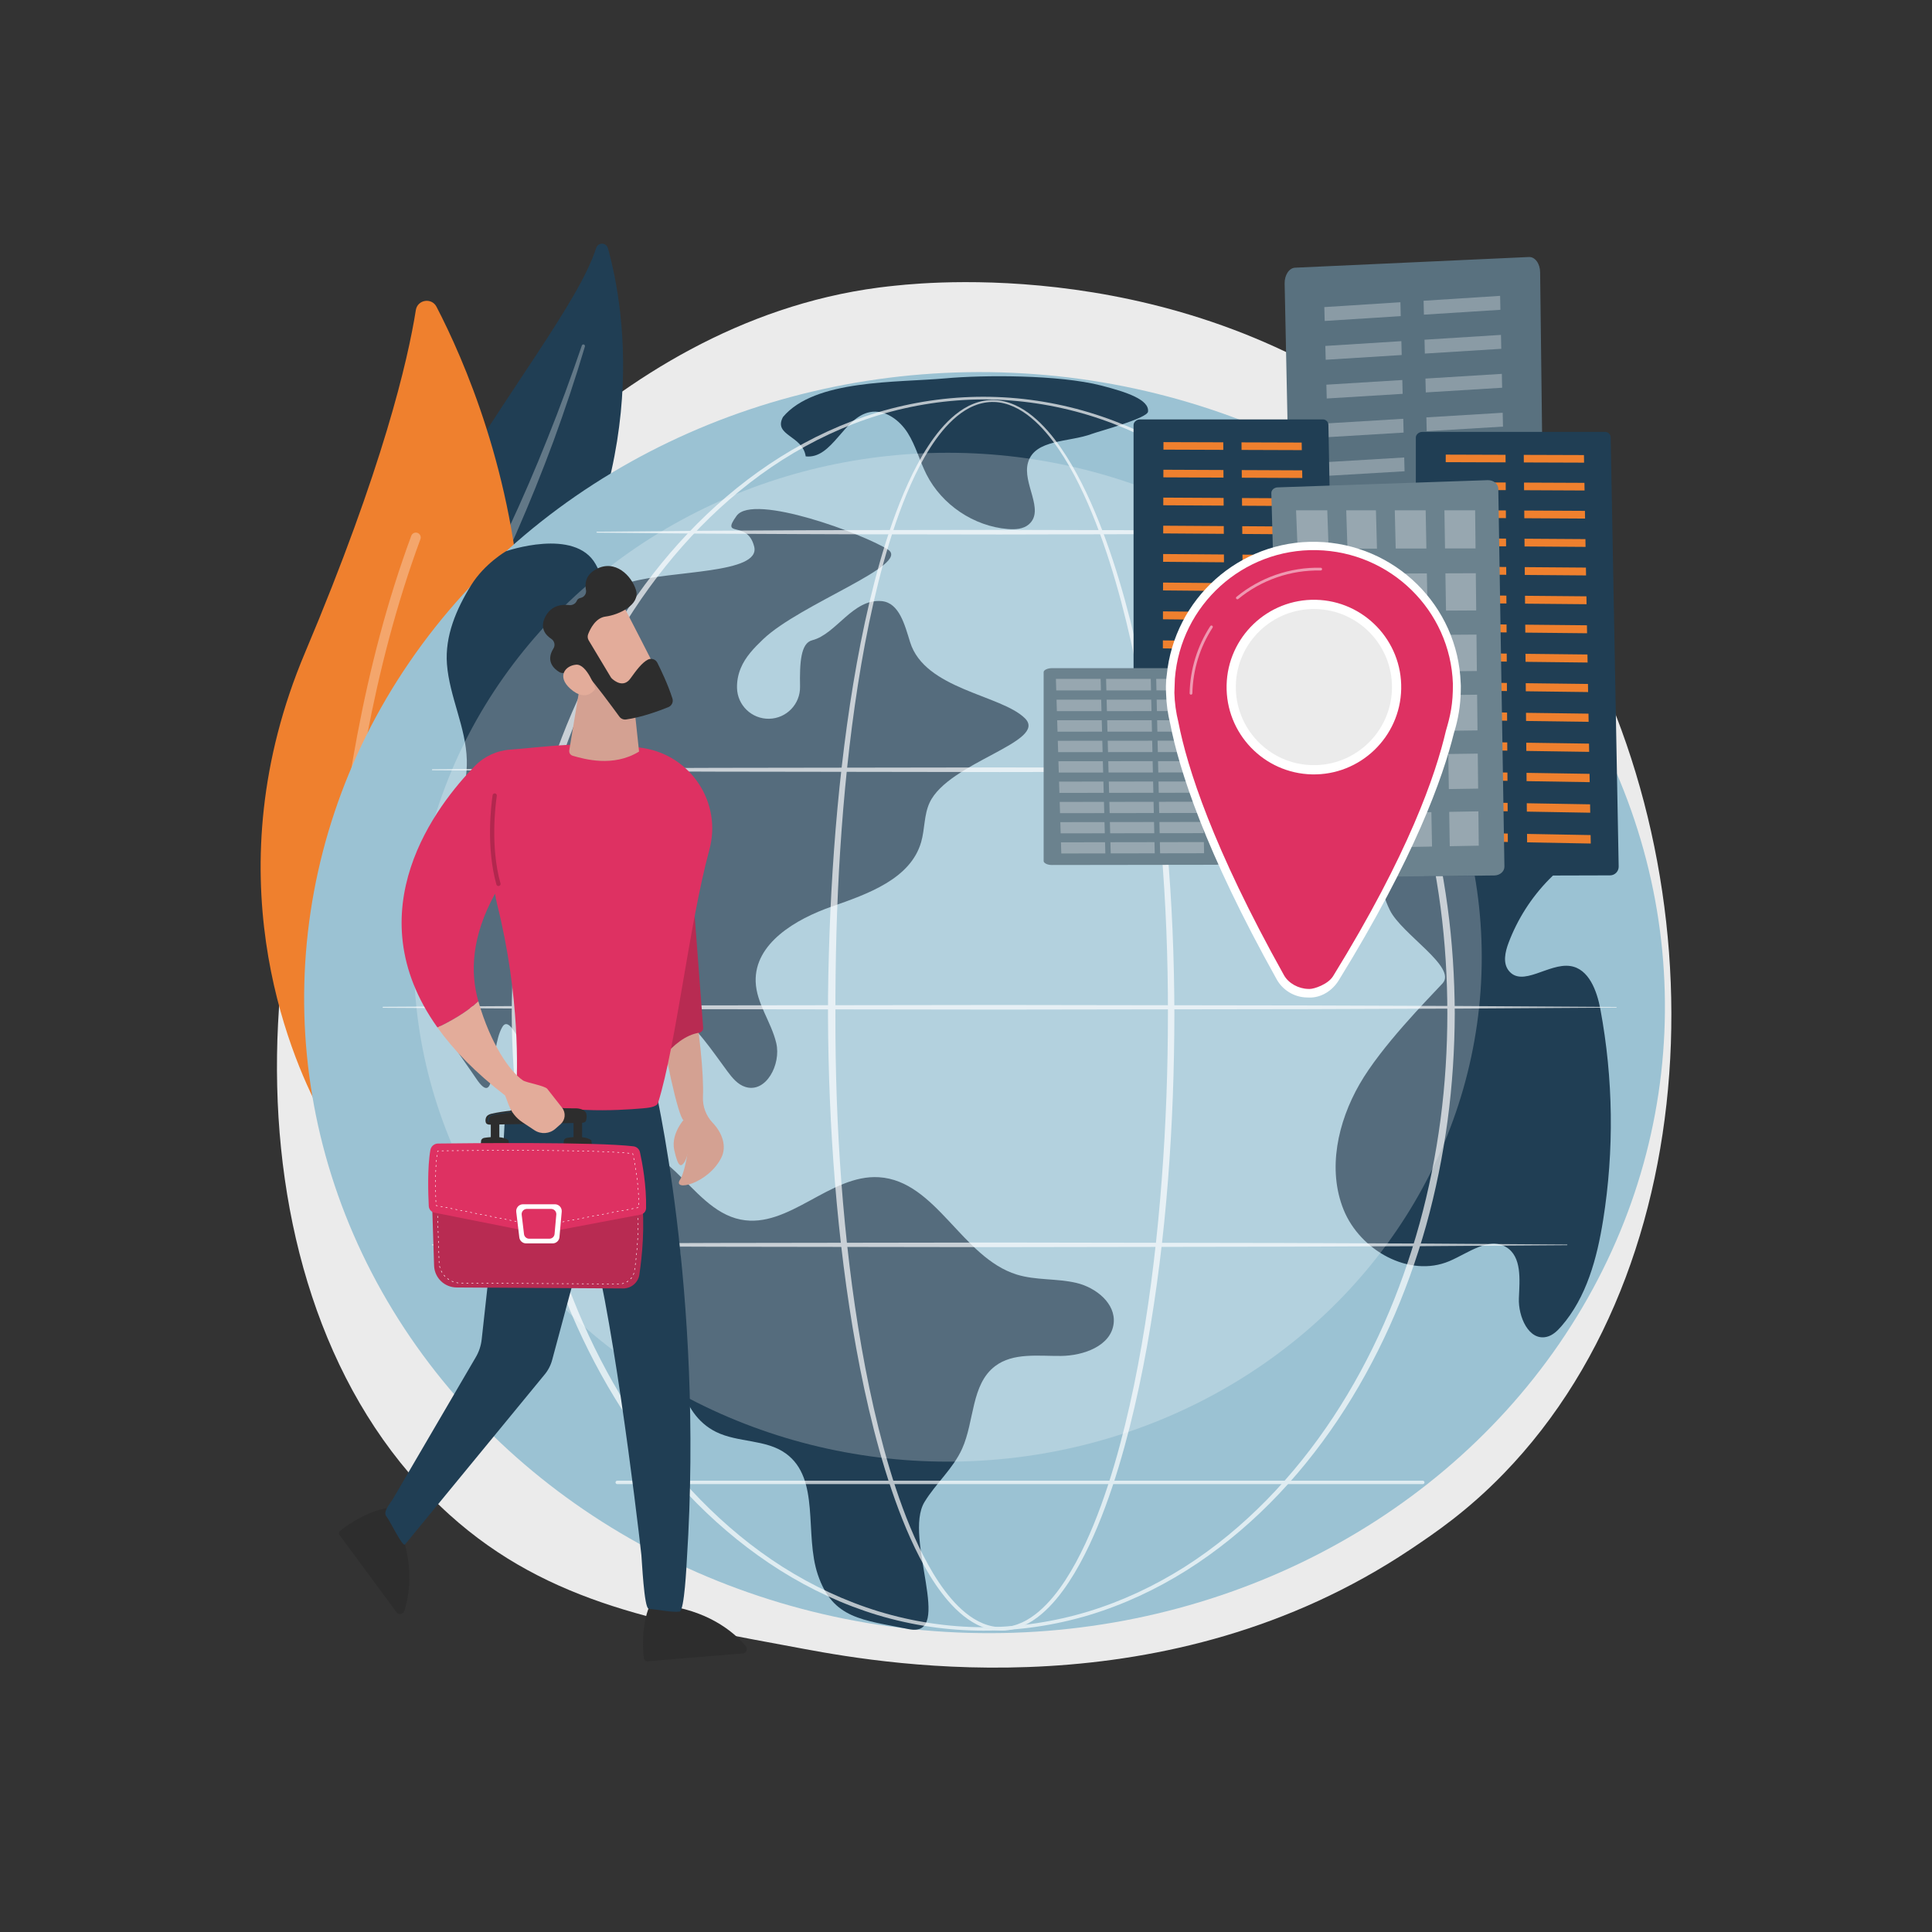 <?xml version="1.0" encoding="UTF-8"?>
<svg xmlns="http://www.w3.org/2000/svg" viewBox="0 0 3710 3710">
  <rect x="0" y="0" width="3710" height="3710" fill="#333333" stroke="none"/>
  <defs>
    <style>
      .cls-1 {
        fill: #6b828e;
      }

      .cls-2 {
        fill: #2d2d2d;
      }

      .cls-3, .cls-4, .cls-5, .cls-6, .cls-7 {
        fill: #fff;
      }

      .cls-8, .cls-5 {
        opacity: .3;
      }

      .cls-9 {
        opacity: .68;
      }

      .cls-10 {
        fill: #9bc2d3;
      }

      .cls-4 {
        opacity: .5;
      }

      .cls-11 {
        fill: #d4a192;
      }

      .cls-12 {
        isolation: isolate;
      }

      .cls-13 {
        fill: #b82b52;
      }

      .cls-14 {
        fill: #59717f;
      }

      .cls-15 {
        opacity: .2;
      }

      .cls-16 {
        fill: #203e54;
      }

      .cls-17 {
        fill: #ebebeb;
      }

      .cls-18 {
        fill: #de3162;
      }

      .cls-6 {
        opacity: .24;
      }

      .cls-19 {
        fill: #ef802e;
      }

      .cls-7 {
        mix-blend-mode: soft-light;
      }

      .cls-20 {
        fill: #e3ac9a;
      }
    </style>
  </defs>
  <g class="cls-12">
    <g id="Illustration">
      <g>
        <path class="cls-17" d="M2887.34,2829.95c-69.7,71.84-132.06,114.07-179.81,145.95-465.67,310.93-997.98,221.31-1162.56,190.68-265.53-49.42-489.67-84.28-682.24-258.27-437.59-395.35-416.31-1220.07-81.93-1730.95,39.65-60.58,373.51-555.47,906.98-625.21,13.05-1.71,22.78-2.68,31.31-3.58,82.53-8.74,593.92-54.85,1010.91,294.5,59.69,50.01,155.75,140.21,244.83,277.78,325.71,503.03,326.74,1282.11-87.48,1709.08Z"/>
        <g>
          <path class="cls-16" d="M1144.71,476.58c3.77-11.71,19.49-11.44,22.76.32,33.17,119.49,88.72,450.66-169.21,813.39-323.61,455.09-326.37,691.33-267.72,872.14,0,0-134.41-150.04-137.39-393.27-7.31-597.18,484.56-1084.42,551.56-1292.58Z"/>
          <path class="cls-5" d="M1117.31,663.55c-20.58,60.06-42.26,119.68-65.95,178.4-23.39,58.84-48.45,116.92-75.16,174.12-26.91,57.09-54.82,113.64-84.93,168.89-29.88,55.39-61.94,109.38-94.31,163.48-32.07,54.25-64.66,108.71-92.16,166.81-27.49,57.95-48.95,120.21-59.13,184.62-2.52,16.06-4.78,32.23-6.12,48.37-1.62,16.12-2.57,32.31-3.25,48.51-1.21,32.41-.39,64.93,2.69,97.2,6.32,64.53,21.9,127.84,44.72,187.29,2.4,6.26,9.15,9.18,15.07,6.54,5.82-2.6,8.67-9.6,6.5-15.78l-.02-.04c-5.16-14.63-10.16-29.31-14.52-44.18-2.29-7.4-4.27-14.9-6.38-22.35-1.84-7.53-3.96-14.99-5.58-22.57-6.96-30.22-11.9-60.95-14.68-91.95-5.83-61.9-2.98-125.19,6.64-186.75,5.14-30.73,12.4-61.05,21.81-90.69,9.44-29.64,21.03-58.59,34.17-86.89,26.3-56.62,58.14-110.81,89.84-165.29,31.64-54.54,63.09-109.58,92.38-165.87,14.71-28.1,28.95-56.47,42.71-85.09,6.96-14.27,13.65-28.67,20.37-43.06,6.59-14.46,13.11-28.95,19.51-43.49,25.51-58.23,49.36-117.23,71.42-176.92,21.8-59.8,42.1-120.17,60.19-181.24.52-1.75-.39-3.58-2.02-4.11-1.59-.51-3.28.42-3.85,2.07Z"/>
        </g>
        <g>
          <path class="cls-19" d="M671.67,2143.31c-15.31,18.46-44.5,15.29-55.77-5.89-62.14-116.85-207.97-463.13-30.22-884.02,150.11-355.43,197.72-562.42,212.83-657.88,3.19-20.19,30.3-24.56,39.72-6.42,103.92,200.12,388.26,885.19-166.57,1554.22Z"/>
          <path class="cls-5" d="M641.04,2132.51c-.58.14-1.18.23-1.79.26-5.17.25-9.56-3.74-9.8-8.9-.28-5.86-26.06-591.39,160.33-1095.02,1.8-4.85,7.18-7.32,12.03-5.53,4.85,1.8,7.33,7.18,5.53,12.04-185.03,499.96-159.47,1081.8-159.19,1087.62.22,4.55-2.85,8.5-7.11,9.55Z"/>
        </g>
        <g>
          <ellipse class="cls-10" cx="1890.71" cy="1925.45" rx="1210.62" ry="1306.74" transform="translate(-115.81 3729.9) rotate(-87.49)"/>
          <path class="cls-16" d="M904.93,1123.4c-28.68,46.05-50.8,97.89-46.65,151.98,4.81,62.63,36.51,121.28,38.13,184.08,2.76,106.5-79.45,195.64-105.1,299.04-28.66,115.57,79.41,247.26,122.47,311.76,43.06,64.51,24.55-52.34,50.67-97.9,26.11-45.56,82.41,191.72,170.36,243.8,47.18,27.94,102.54,46.54,136.48,89.62,49.5,62.82,35.78,152.22,28.35,231.86-7.43,79.63,3.7,176.68,75.42,212.09,42.23,20.84,95.91,13.79,134.01,41.46,66.92,48.59,34.95,154.53,61.47,232.87,28.84,85.19,86.02,86.31,174.49,104.37s-11.15-176.31,30.3-244.24c21.78-35.71,55.04-64.12,72.22-102.25,23.83-52.89,17.12-123.55,63.34-158.59,34.65-26.27,82.86-19.16,126.34-19.55,43.48-.38,96.36-19.25,101.29-62.45,4.38-38.33-34-68.9-71.54-77.78-37.54-8.88-77.55-4.65-114.42-16-105.46-32.47-154.66-180.06-264.79-186.96-94.14-5.9-172.99,99.77-265.5,81.31-51.57-10.29-86.87-55.96-125.15-92.02-49.17-46.32-110.2-81.08-149.24-136.21-39.04-55.13-45.68-143.25,9.86-181.7,41.26-28.56,99.88-16.97,140.64,12.3,40.76,29.27,68.52,72.7,98.45,112.98,9.24,12.44,19.71,25.33,34.5,29.96,39.8,12.46,68.84-43.54,59.32-84.14-9.52-40.6-38.21-76.32-39.55-118-2.37-73.46,76.74-120.08,146.14-144.29,69.4-24.21,151.2-53.07,171.61-123.68,7.21-24.94,5.32-52.39,16.32-75.91,36.45-77.94,228.81-116.85,182.83-162.04-45.98-45.19-191.92-55.02-220.34-146.04-10.17-32.58-20.65-75.66-54.64-78.81-55.37-5.13-86.96,63.4-133.4,75.16-22.05,5.58-24.17,43.03-23.31,89.08.62,33.42-25.96,61.03-59.38,61.66-33.42.63-61.04-25.95-61.67-59.37-.24-12.41,1.94-24.95,7.04-37.45,8.94-21.92,25.92-39.44,43.04-55.79,71.43-68.2,284.56-143.14,239.93-172.17-44.63-29.03-258.84-109.15-290.79-64.93-31.95,44.21,20.89,6.78,33.78,59.21,12.89,52.44-158.46,45.41-237.69,68.11-13.08,3.75-27.59,7.4-39.84,1.47-13.69-6.63-19.45-22.56-26.88-35.84-39.79-71.09-172.14-24.95-172.14-24.95,0,0-41.17,23.75-66.79,64.89Z"/>
          <path class="cls-16" d="M1503.54,800.79c-19.24,35.86,37.97,35.28,43.66,75.58,51.5,5.61,72.65-75.58,123.58-85.06,28.74-5.35,56.61,15.25,72.23,39.96,15.62,24.71,22.9,53.73,36.14,79.8,29.66,58.41,90.91,99.51,156.2,104.83,14.2,1.16,29.86.25,40.55-9.17,31.04-27.35-13.37-78.74-1.83-118.47,13.18-45.4,78.65-38.51,122.9-55.16,12.2-4.59,106.07-29.64,107.58-42.59,2.68-22.96-40.87-37.58-89.58-50.11-82.53-21.22-227.76-20.34-298.74-13.92-94.44,8.54-251.78,1.64-312.69,74.31h0Z"/>
          <path class="cls-16" d="M3078.45,2343.09c21.4-133.96,19.62-271.59-5.24-404.95-6.63-35.58-22.15-77.99-57.98-83.11-41.44-5.92-92.17,41.68-118.11,8.82-11.45-14.5-6.88-35.62-.4-52.92,17.11-45.63,43.89-87.6,78.06-122.35,21.23-21.58,45.51-40.72,61.86-66.2,34.96-54.5,10.42-134.13-39.06-175.89-49.48-41.76-113.31,33.13-165.32,3.4-52.01-29.73-53.63-101.84-63.41-160.95-7.24-43.78-39.5-162.39-75.13-104.63-35.63,57.77,47.53,287.72,141.13,397.95,11.29,13.3,23.76,28.19,22.8,45.6-2.28,41.59-62.88,39.74-103.66,48.26-50.47,10.54-127.82-16.49-85.13,71.46,22.51,46.38,130.06,109.87,101.16,140.91-28.9,31.04-117.74,120.95-159.42,193.66-41.69,72.71-61.89,163.26-30.45,240.95,31.43,77.69,125.96,131.34,203.11,98.61,36.11-15.32,75.47-47.17,109.04-26.87,30.4,18.38,25.91,62.5,24.41,97.99-1.5,35.49,18.96,82.61,53.49,74.27,11.36-2.74,20.3-11.36,27.97-20.18,48.58-55.83,68.6-130.77,80.27-203.85Z"/>
          <ellipse class="cls-6" cx="1819.99" cy="1838.11" rx="1025.39" ry="968.67"/>
          <g class="cls-9">
            <path class="cls-7" d="M2255.17,1946.23c-.31,213.44-14.89,427.31-52.31,637.72-9.48,52.56-20.47,104.87-33.58,156.68-13.14,51.79-28.33,103.12-46.92,153.3-9.33,25.07-19.52,49.85-30.99,74.07-11.48,24.2-24.23,47.88-39.03,70.34-14.87,22.35-31.72,43.76-52.49,61.33-10.38,8.73-21.77,16.47-34.28,22.13-12.48,5.63-26.11,9.19-39.94,9.44-13.81.41-27.64-2.31-40.37-7.45-12.77-5.09-24.44-12.47-35.07-20.92-21.26-17.03-38.49-38.19-53.62-60.37-15.1-22.27-27.99-45.88-39.66-69.99-11.62-24.15-21.96-48.87-31.38-73.91-18.83-50.09-34.17-101.39-47.43-153.14-13.24-51.77-24.34-104.06-33.9-156.6-19.07-105.11-32.05-211.23-40.78-317.65-8.67-106.43-12.97-213.2-13.42-319.98-.22-53.38,1.1-106.76,2.96-160.11,1.93-53.35,4.81-106.66,8.68-159.9,7.77-106.47,19.44-212.7,36.85-318.07,8.74-52.67,18.93-105.12,31.21-157.1,12.31-51.96,26.62-103.52,44.38-153.95,8.93-25.19,18.7-50.11,29.83-74.44,11.12-24.33,23.57-48.12,38.2-70.61,14.66-22.39,31.52-43.75,52.49-60.84,10.48-8.47,22.03-15.84,34.67-20.83,12.59-5.06,26.25-7.63,39.84-7.12,13.6.38,27.01,3.8,39.38,9.27,12.39,5.49,23.79,12.96,34.25,21.43,20.93,17.05,38.27,37.9,53.64,59.81,15.33,22,28.69,45.27,40.76,69.14,12.1,23.87,22.87,48.37,32.82,73.17,19.81,49.66,36.16,100.61,50.39,152.09,14.18,51.5,26.18,103.58,36.56,155.96,41.05,209.71,57.7,423.6,58.25,637.07ZM2242.76,1946.23c.15-106.44-3.95-212.9-12.84-318.97-8.8-106.06-22.14-211.8-41.92-316.38-9.89-52.28-21.4-104.26-35.08-155.67-13.73-51.38-29.57-102.24-48.84-151.78-9.68-24.75-20.18-49.18-31.98-72.97-11.77-23.79-24.83-46.97-39.79-68.85-15.01-21.78-31.94-42.47-52.27-59.32-10.16-8.37-21.2-15.73-33.15-21.15-11.94-5.36-24.8-8.85-37.89-9.2-13.07-.42-26.14,2.19-38.23,7.15-12.14,4.91-23.27,12.14-33.42,20.48-20.3,16.83-36.73,37.98-51.02,60.21-14.26,22.33-26.39,46-37.22,70.23-10.84,24.23-20.33,49.08-29,74.2-17.23,50.29-31.04,101.73-42.86,153.59-11.78,51.88-21.49,104.23-29.75,156.8-16.45,105.17-27.18,211.2-34.02,317.42-6.88,106.24-9.43,212.73-9.25,319.18-.19,106.43,3.45,212.89,11.45,319.03,8.06,106.12,20.36,211.97,38.73,316.79,9.2,52.4,19.95,104.53,32.81,156.12,12.89,51.58,27.83,102.67,46.22,152.5,9.2,24.9,19.3,49.47,30.65,73.43,11.4,23.92,23.99,47.29,38.68,69.25,14.71,21.86,31.46,42.61,51.79,59.09,10.16,8.18,21.24,15.26,33.22,20.11,11.95,4.87,24.8,7.56,37.66,7.13,12.86-.32,25.54-3.71,37.28-9.08,11.76-5.41,22.6-12.85,32.54-21.32,19.89-17.04,36.28-38.05,50.73-60.1,14.41-22.15,26.85-45.6,38.06-69.62,11.2-24.03,21.15-48.66,30.25-73.6,18.14-49.92,32.92-101.05,45.68-152.66,12.72-51.63,23.34-103.78,32.45-156.2,18.22-104.84,30.38-210.7,38.44-316.82,8.14-106.13,11.91-212.6,11.88-319.05Z"/>
            <path class="cls-7" d="M2793.56,1946.23c-.25,68.68-4.59,137.37-13.76,205.46-9.19,68.07-22.82,135.55-41.24,201.74-37.19,132.19-93.36,259.43-169.83,373.65-38.23,57.05-81.57,110.75-130.02,159.45-48.42,48.7-102.02,92.35-160.16,128.97-58.15,36.55-120.94,65.89-186.74,85.81-65.81,19.76-134.49,30.01-203.2,30-68.71.06-137.41-10.13-203.25-29.86-65.82-19.88-128.66-49.18-186.85-85.7-58.19-36.59-111.84-80.21-160.33-128.89-48.51-48.69-91.92-102.38-130.22-159.43-76.58-114.23-132.86-241.52-170.18-373.76-18.49-66.21-32.28-133.72-41.45-201.84-9.13-68.14-13.43-136.88-13.65-205.6.25-68.72,4.58-137.46,13.75-205.59,9.21-68.11,23.04-135.6,41.56-201.79,37.4-132.2,93.74-259.41,170.36-373.55,38.31-57.01,81.73-110.65,130.23-159.29,48.48-48.63,102.11-92.21,160.29-128.71,58.18-36.44,121.01-65.58,186.73-85.45,65.75-19.74,134.35-29.98,203-29.96,68.64.03,137.23,10.31,202.96,30.09,65.7,19.91,128.49,49.09,186.62,85.57,58.13,36.53,111.7,80.15,160.12,128.79,48.44,48.65,91.79,102.3,130.04,159.31,76.5,114.13,132.75,241.3,170.01,373.45,18.45,66.17,32.12,133.64,41.34,201.69,9.21,68.07,13.58,136.76,13.87,205.44ZM2779.34,1946.23c-.04-68.07-4.13-136.17-13.01-203.67-8.9-67.49-22.2-134.42-40.25-200.06-36.1-131.19-90.59-257.82-165.58-371.64-37.47-56.85-80.04-110.42-127.71-159.08-47.67-48.61-100.39-92.45-157.91-129-57.54-36.42-119.68-65.79-184.86-85.68-65.21-19.71-133.27-29.99-201.41-30.1-68.14.15-136.18,10.48-201.37,30.23-65.16,19.93-127.25,49.35-184.75,85.8-57.47,36.58-110.13,80.45-157.74,129.08-47.61,48.68-90.11,102.26-127.51,159.11-74.86,113.81-129.26,240.4-165.22,371.54-35.83,131.29-53.19,267.44-53.17,403.49.04,136.05,17.47,272.18,53.38,403.43,36.03,131.1,90.5,257.62,165.41,371.33,37.42,56.81,79.92,110.34,127.52,158.97,47.61,48.56,100.24,92.41,157.7,128.9,57.48,36.38,119.56,65.62,184.63,85.55,65.09,19.77,133.05,30.13,201.12,30.33,68.07-.15,136.04-10.47,201.16-30.19,65.1-19.88,127.22-49.09,184.75-85.44,57.51-36.46,110.2-80.27,157.87-128.82,47.67-48.61,90.24-102.13,127.72-158.94,75.02-113.73,129.59-240.29,165.76-371.44,18.08-65.63,31.42-132.54,40.36-200.02,8.91-67.49,13.04-135.59,13.12-203.65Z"/>
            <path class="cls-7" d="M830.33,1477.2l272.35-1.72,272.35-.98,544.71-.79,544.71.87,272.35,1.07,272.35,1.86c.35,0,.63.29.62.63,0,.34-.28.62-.62.62l-272.35,1.86-272.35,1.07-544.71.87-544.71-.79-272.35-.99-272.35-1.72c-.52,0-.93-.42-.93-.94,0-.51.42-.93.93-.93Z"/>
            <path class="cls-7" d="M1146.3,1021.03l193.36-1.73,193.36-.98c64.45-.42,128.91-.37,193.36-.5l193.36-.29,386.73.87,193.36,1.07,193.36,1.86c.35,0,.62.29.62.63,0,.34-.28.62-.62.62l-193.36,1.86-193.36,1.07-386.73.87-193.36-.29c-64.45-.13-128.91-.08-193.36-.5l-193.36-.98-193.36-1.73c-.52,0-.93-.43-.93-.94,0-.51.42-.92.93-.93Z"/>
            <path class="cls-7" d="M735.69,1933.37l296.01-1.72,296.01-.99,592.03-.79,592.03.87,296.01,1.07,296.01,1.86c.35,0,.62.28.62.63,0,.34-.28.62-.62.62l-296.01,1.86-296.01,1.07-592.03.87-592.03-.79-296.01-.98-296.01-1.72c-.52,0-.93-.42-.93-.94,0-.51.42-.93.93-.93Z"/>
            <path class="cls-7" d="M830.33,2389.53l272.35-1.72,272.35-.98,544.71-.79,544.71.87,272.35,1.07,272.35,1.86c.35,0,.63.28.62.63,0,.34-.28.62-.62.62l-272.35,1.86-272.35,1.07-544.71.87-544.71-.79-272.35-.98-272.35-1.72c-.52,0-.93-.42-.93-.94,0-.51.42-.93.93-.93Z"/>
            <path class="cls-7" d="M2732.17,2849.92h-1546.9c-1.81,0-3.28-1.47-3.28-3.28s1.47-3.28,3.28-3.28h1546.9c1.81,0,3.28,1.47,3.28,3.28s-1.47,3.28-3.28,3.28Z"/>
          </g>
        </g>
        <g>
          <path class="cls-14" d="M2957.49,522.67c-.1-7.94-2.42-15.48-6.44-20.96-4.02-5.47-9.41-8.41-14.96-8.16l-449.14,20.51c-11.43.52-20.41,14.17-20.07,30.51l22.16,1063.17c.34,16.13,9.64,28.92,20.93,28.76l443.09-1.97c5.53-.08,7.83-7.46,11.68-13.12,3.86-5.66,5.97-13.29,5.87-21.19l-13.13-1077.57Z"/>
          <g class="cls-8">
            <polygon class="cls-3" points="2543.79 616.33 2543.09 589.73 2689.18 580.39 2689.83 607.05 2543.79 616.33"/>
            <polygon class="cls-3" points="2545.75 690.85 2545.05 664.3 2691.02 655.13 2691.67 681.74 2545.75 690.85"/>
            <polygon class="cls-3" points="2547.72 765.22 2547.02 738.73 2692.85 729.73 2693.5 756.29 2547.72 765.22"/>
            <polygon class="cls-3" points="2549.67 839.46 2548.98 813.01 2694.67 804.18 2695.32 830.69 2549.67 839.46"/>
            <polygon class="cls-3" points="2551.63 913.56 2550.93 887.16 2696.5 878.5 2697.15 904.96 2551.63 913.56"/>
            <polygon class="cls-3" points="2555.53 1061.35 2554.83 1035.05 2700.13 1026.72 2700.78 1053.09 2555.53 1061.35"/>
            <polygon class="cls-3" points="2561.35 1282 2560.66 1255.84 2705.57 1248.02 2706.21 1274.24 2561.35 1282"/>
            <polygon class="cls-3" points="2553.58 987.52 2552.88 961.17 2698.32 952.68 2698.96 979.09 2553.58 987.52"/>
            <polygon class="cls-3" points="2557.47 1135.03 2556.78 1108.78 2701.95 1100.63 2702.59 1126.94 2557.47 1135.03"/>
            <polygon class="cls-3" points="2559.41 1208.58 2558.72 1182.38 2703.76 1174.4 2704.4 1200.66 2559.41 1208.58"/>
            <polygon class="cls-3" points="2563.28 1355.28 2562.59 1329.17 2707.37 1321.52 2708.01 1347.68 2563.28 1355.28"/>
            <polygon class="cls-3" points="2565.21 1428.42 2564.52 1402.36 2709.17 1394.87 2709.81 1420.99 2565.21 1428.42"/>
            <polygon class="cls-3" points="2567.13 1501.43 2566.45 1475.42 2710.97 1468.1 2711.61 1494.17 2567.13 1501.43"/>
            <polygon class="cls-3" points="2569.05 1574.3 2568.37 1548.34 2712.76 1541.18 2713.4 1567.2 2569.05 1574.3"/>
            <polygon class="cls-3" points="2734.34 604.22 2733.7 577.54 2880.63 568.15 2881.22 594.89 2734.34 604.22"/>
            <polygon class="cls-3" points="2736.13 678.96 2735.49 652.34 2882.29 643.11 2882.88 669.8 2736.13 678.96"/>
            <polygon class="cls-3" points="2737.92 753.56 2737.28 726.98 2883.94 717.93 2884.53 744.57 2737.92 753.56"/>
            <polygon class="cls-3" points="2739.7 828.02 2739.07 801.49 2885.6 792.61 2886.19 819.2 2739.7 828.02"/>
            <polygon class="cls-3" points="2741.49 902.34 2740.85 875.86 2887.25 867.16 2887.84 893.7 2741.49 902.34"/>
            <polygon class="cls-3" points="2745.04 1050.57 2744.41 1024.19 2890.54 1015.82 2891.12 1042.26 2745.04 1050.57"/>
            <polygon class="cls-3" points="2750.35 1271.88 2749.72 1245.64 2895.45 1237.78 2896.04 1264.08 2750.35 1271.88"/>
            <polygon class="cls-3" points="2743.27 976.52 2742.63 950.1 2888.9 941.56 2889.48 968.05 2743.27 976.52"/>
            <polygon class="cls-3" points="2746.81 1124.48 2746.18 1098.14 2892.18 1089.95 2892.76 1116.34 2746.81 1124.48"/>
            <polygon class="cls-3" points="2748.58 1198.25 2747.95 1171.96 2893.82 1163.93 2894.4 1190.27 2748.58 1198.25"/>
            <polygon class="cls-3" points="2752.11 1345.37 2751.48 1319.19 2897.09 1311.49 2897.67 1337.74 2752.11 1345.37"/>
            <polygon class="cls-3" points="2753.87 1418.73 2753.24 1392.59 2898.71 1385.07 2899.29 1411.26 2753.87 1418.73"/>
            <polygon class="cls-3" points="2755.63 1491.95 2755 1465.86 2900.34 1458.51 2900.92 1484.65 2755.63 1491.95"/>
            <polygon class="cls-3" points="2757.38 1565.04 2756.76 1539 2901.96 1531.81 2902.54 1557.9 2757.38 1565.04"/>
          </g>
          <path class="cls-16" d="M2550.95,815.9c-.11-5.83-4.84-10.52-10.63-10.52h-351.44c-5.87,0-12.11,4.83-12.11,10.74v825.21c0,4.41,2.48,8.64,5.59,11.75,3.1,3.11,7.68,4.86,12.06,4.85l355.29-.98c4.42-.01,8.74-1.81,11.84-4.99,3.09-3.18,4.83-7.49,4.75-11.93l-15.35-824.13Z"/>
          <g>
            <polygon class="cls-19" points="2349.12 863.86 2234.16 863.46 2234.2 848.99 2349.04 849.36 2349.12 863.86"/>
            <polygon class="cls-19" points="2349.44 917.17 2234 916.64 2234.05 902.05 2349.35 902.54 2349.44 917.17"/>
            <polygon class="cls-19" points="2349.76 970.92 2233.84 970.25 2233.89 955.54 2349.67 956.17 2349.76 970.92"/>
            <polygon class="cls-19" points="2350.08 1025.11 2233.68 1024.31 2233.73 1009.48 2349.99 1010.24 2350.08 1025.11"/>
            <polygon class="cls-19" points="2350.4 1079.75 2233.52 1078.82 2233.57 1063.87 2350.31 1064.76 2350.4 1079.75"/>
            <polygon class="cls-19" points="2351.06 1190.42 2233.2 1189.21 2233.24 1174 2350.97 1175.17 2351.06 1190.42"/>
            <polygon class="cls-19" points="2352.06 1359.95 2232.69 1358.3 2232.74 1342.7 2351.97 1344.31 2352.06 1359.95"/>
            <polygon class="cls-19" points="2350.73 1134.85 2233.36 1133.78 2233.4 1118.7 2350.64 1119.74 2350.73 1134.85"/>
            <polygon class="cls-19" points="2351.39 1246.45 2233.03 1245.1 2233.08 1229.76 2351.3 1231.08 2351.39 1246.45"/>
            <polygon class="cls-19" points="2351.72 1302.96 2232.86 1301.46 2232.91 1285.99 2351.63 1287.45 2351.72 1302.96"/>
            <polygon class="cls-19" points="2352.4 1417.43 2232.52 1415.63 2232.57 1399.9 2352.3 1401.65 2352.4 1417.43"/>
            <polygon class="cls-19" points="2352.74 1475.39 2232.35 1473.44 2232.4 1457.58 2352.65 1459.49 2352.74 1475.39"/>
            <polygon class="cls-19" points="2353.09 1533.86 2232.18 1531.76 2232.23 1515.76 2352.99 1517.82 2353.09 1533.86"/>
            <polygon class="cls-19" points="2353.44 1592.84 2232.01 1590.58 2232.05 1574.43 2353.34 1576.66 2353.44 1592.84"/>
            <polygon class="cls-19" points="2499.85 864.39 2384.17 863.99 2384.04 849.47 2499.6 849.84 2499.85 864.39"/>
            <polygon class="cls-19" points="2500.79 917.87 2384.63 917.33 2384.5 902.69 2500.53 903.19 2500.79 917.87"/>
            <polygon class="cls-19" points="2501.74 971.78 2385.09 971.12 2384.96 956.36 2501.48 956.99 2501.74 971.78"/>
            <polygon class="cls-19" points="2502.69 1026.15 2385.56 1025.35 2385.43 1010.47 2502.43 1011.23 2502.69 1026.15"/>
            <polygon class="cls-19" points="2503.65 1080.98 2386.03 1080.04 2385.9 1065.03 2503.39 1065.93 2503.65 1080.98"/>
            <polygon class="cls-19" points="2505.6 1192.01 2386.98 1190.79 2386.85 1175.53 2505.33 1176.71 2505.6 1192.01"/>
            <polygon class="cls-19" points="2508.58 1362.11 2388.44 1360.45 2388.31 1344.8 2508.31 1346.42 2508.58 1362.11"/>
            <polygon class="cls-19" points="2504.62 1136.26 2386.5 1135.18 2386.37 1120.05 2504.36 1121.09 2504.62 1136.26"/>
            <polygon class="cls-19" points="2506.59 1248.23 2387.47 1246.87 2387.33 1231.48 2506.32 1232.8 2506.59 1248.23"/>
            <polygon class="cls-19" points="2507.58 1304.93 2387.95 1303.42 2387.82 1287.9 2507.31 1289.37 2507.58 1304.93"/>
            <polygon class="cls-19" points="2509.6 1419.78 2388.94 1417.97 2388.8 1402.19 2509.32 1403.96 2509.6 1419.78"/>
            <polygon class="cls-19" points="2510.62 1477.95 2389.44 1475.99 2389.3 1460.07 2510.34 1461.99 2510.62 1477.95"/>
            <polygon class="cls-19" points="2511.65 1536.63 2389.94 1534.51 2389.81 1518.45 2511.36 1520.52 2511.65 1536.63"/>
            <polygon class="cls-19" points="2512.69 1595.81 2390.45 1593.53 2390.31 1577.33 2512.4 1579.57 2512.69 1595.81"/>
          </g>
          <path class="cls-16" d="M3092.99,839.92c-.11-5.83-4.84-10.52-10.63-10.52h-351.44c-5.87,0-12.11,4.83-12.11,10.74v825.21c0,4.41,2.48,8.64,5.59,11.75,3.1,3.11,7.68,4.86,12.06,4.84l355.29-.98c4.42-.01,8.74-1.81,11.84-4.99,3.09-3.18,4.83-7.49,4.75-11.93l-15.35-824.13Z"/>
          <g>
            <polygon class="cls-19" points="2891.17 887.88 2776.2 887.48 2776.25 873.01 2891.08 873.38 2891.17 887.88"/>
            <polygon class="cls-19" points="2891.48 941.19 2776.05 940.66 2776.09 926.07 2891.4 926.56 2891.48 941.19"/>
            <polygon class="cls-19" points="2891.8 994.94 2775.89 994.27 2775.93 979.56 2891.71 980.19 2891.8 994.94"/>
            <polygon class="cls-19" points="2892.12 1049.13 2775.73 1048.33 2775.77 1033.5 2892.03 1034.26 2892.12 1049.13"/>
            <polygon class="cls-19" points="2892.44 1103.77 2775.57 1102.84 2775.61 1087.88 2892.36 1088.78 2892.44 1103.77"/>
            <polygon class="cls-19" points="2893.1 1214.44 2775.24 1213.23 2775.28 1198.02 2893.01 1199.19 2893.1 1214.44"/>
            <polygon class="cls-19" points="2894.1 1383.97 2774.74 1382.32 2774.78 1366.72 2894.01 1368.33 2894.1 1383.97"/>
            <polygon class="cls-19" points="2892.77 1158.87 2775.4 1157.8 2775.45 1142.72 2892.68 1143.75 2892.77 1158.87"/>
            <polygon class="cls-19" points="2893.43 1270.47 2775.07 1269.12 2775.12 1253.78 2893.34 1255.1 2893.43 1270.47"/>
            <polygon class="cls-19" points="2893.76 1326.98 2774.91 1325.48 2774.95 1310.01 2893.67 1311.47 2893.76 1326.98"/>
            <polygon class="cls-19" points="2894.44 1441.44 2774.57 1439.65 2774.61 1423.92 2894.35 1425.67 2894.44 1441.44"/>
            <polygon class="cls-19" points="2894.78 1499.41 2774.4 1497.46 2774.44 1481.6 2894.69 1483.51 2894.78 1499.41"/>
            <polygon class="cls-19" points="2895.13 1557.88 2774.22 1555.78 2774.27 1539.77 2895.03 1541.84 2895.13 1557.88"/>
            <polygon class="cls-19" points="2895.48 1616.86 2774.05 1614.6 2774.1 1598.45 2895.38 1600.67 2895.48 1616.86"/>
            <polygon class="cls-19" points="3041.89 888.41 2926.21 888.01 2926.08 873.49 3041.64 873.86 3041.89 888.41"/>
            <polygon class="cls-19" points="3042.83 941.88 2926.67 941.35 2926.54 926.71 3042.57 927.21 3042.83 941.88"/>
            <polygon class="cls-19" points="3043.78 995.8 2927.13 995.14 2927 980.38 3043.52 981.01 3043.78 995.8"/>
            <polygon class="cls-19" points="3044.73 1050.17 2927.6 1049.37 2927.47 1034.49 3044.47 1035.25 3044.73 1050.17"/>
            <polygon class="cls-19" points="3045.69 1104.99 2928.07 1104.06 2927.94 1089.05 3045.43 1089.95 3045.69 1104.99"/>
            <polygon class="cls-19" points="3047.64 1216.03 2929.02 1214.81 2928.89 1199.55 3047.37 1200.73 3047.64 1216.03"/>
            <polygon class="cls-19" points="3050.63 1386.13 2930.49 1384.47 2930.35 1368.82 3050.35 1370.44 3050.63 1386.13"/>
            <polygon class="cls-19" points="3046.66 1160.28 2928.55 1159.2 2928.42 1144.07 3046.4 1145.11 3046.66 1160.28"/>
            <polygon class="cls-19" points="3048.63 1272.25 2929.51 1270.89 2929.38 1255.5 3048.36 1256.82 3048.63 1272.25"/>
            <polygon class="cls-19" points="3049.62 1328.95 2930 1327.44 2929.86 1311.92 3049.35 1313.39 3049.62 1328.95"/>
            <polygon class="cls-19" points="3051.64 1443.8 2930.98 1441.99 2930.85 1426.21 3051.36 1427.98 3051.64 1443.8"/>
            <polygon class="cls-19" points="3052.66 1501.97 2931.48 1500.01 2931.35 1484.09 3052.38 1486.01 3052.66 1501.97"/>
            <polygon class="cls-19" points="3053.69 1560.65 2931.99 1558.53 2931.85 1542.47 3053.41 1544.54 3053.69 1560.65"/>
            <polygon class="cls-19" points="3054.73 1619.83 2932.5 1617.55 2932.36 1601.35 3054.44 1603.59 3054.73 1619.83"/>
          </g>
          <path class="cls-1" d="M2877.17,938.67c-.07-4.55-2.29-8.88-6.14-12.01-3.86-3.13-9.02-4.79-14.33-4.61l-403.19,13.85c-6.92.24-12.34,5.19-12.18,11.12l20.47,738.38,407.68-4.26c5.23-.05,10.21-1.89,13.86-5.09,3.65-3.21,5.66-7.52,5.58-12l-11.76-725.38Z"/>
          <g class="cls-8">
            <g>
              <polygon class="cls-3" points="2551.34 1053.75 2491.77 1053.74 2488.8 979.96 2548.76 979.96 2551.34 1053.75"/>
              <polygon class="cls-3" points="2644.18 1053.55 2587.51 1053.53 2585.15 979.96 2642.19 979.96 2644.18 1053.55"/>
              <polygon class="cls-3" points="2739.08 1053.35 2680.15 1053.34 2678.39 979.96 2737.7 979.96 2739.08 1053.35"/>
              <polygon class="cls-3" points="2833.47 1053.15 2774.86 1053.14 2773.7 979.96 2832.68 979.96 2833.47 1053.15"/>
            </g>
            <g>
              <polygon class="cls-3" points="2555.55 1173.76 2496.6 1174.09 2493.69 1101.98 2553.02 1101.77 2555.55 1173.76"/>
              <polygon class="cls-3" points="2647.42 1173.25 2591.33 1173.56 2589.03 1101.65 2645.47 1101.45 2647.42 1173.25"/>
              <polygon class="cls-3" points="2741.34 1172.73 2683.02 1173.05 2681.29 1101.32 2739.98 1101.12 2741.34 1172.73"/>
              <polygon class="cls-3" points="2834.75 1172.21 2776.75 1172.53 2775.61 1101 2833.98 1100.79 2834.75 1172.21"/>
            </g>
            <g>
              <polygon class="cls-3" points="2559.67 1291.05 2501.33 1291.57 2498.48 1220.93 2557.19 1220.52 2559.67 1291.05"/>
              <polygon class="cls-3" points="2650.6 1290.23 2595.09 1290.73 2592.83 1220.28 2648.69 1219.89 2650.6 1290.23"/>
              <polygon class="cls-3" points="2743.55 1289.4 2685.83 1289.92 2684.14 1219.64 2742.22 1219.24 2743.55 1289.4"/>
              <polygon class="cls-3" points="2836.01 1288.57 2778.6 1289.09 2777.48 1219 2835.25 1218.6 2836.01 1288.57"/>
            </g>
            <g>
              <polygon class="cls-3" points="2563.7 1405.96 2505.96 1406.67 2503.17 1337.45 2561.28 1336.86 2563.7 1405.96"/>
              <polygon class="cls-3" points="2653.71 1404.85 2598.76 1405.53 2596.55 1336.49 2651.83 1335.93 2653.71 1404.85"/>
              <polygon class="cls-3" points="2745.72 1403.73 2688.58 1404.43 2686.92 1335.57 2744.42 1334.98 2745.72 1403.73"/>
              <polygon class="cls-3" points="2837.25 1402.6 2780.41 1403.3 2779.32 1334.62 2836.5 1334.03 2837.25 1402.6"/>
            </g>
            <g>
              <polygon class="cls-3" points="2567.66 1518.57 2510.5 1519.46 2507.77 1451.63 2565.28 1450.85 2567.66 1518.57"/>
              <polygon class="cls-3" points="2656.75 1517.19 2602.36 1518.03 2600.2 1450.38 2654.92 1449.63 2656.75 1517.19"/>
              <polygon class="cls-3" points="2747.84 1515.77 2691.28 1516.65 2689.65 1449.16 2746.57 1448.39 2747.84 1515.77"/>
              <polygon class="cls-3" points="2838.46 1514.37 2782.19 1515.24 2781.12 1447.92 2837.73 1447.15 2838.46 1514.37"/>
            </g>
            <g>
              <polygon class="cls-3" points="2571.54 1628.95 2514.95 1630.01 2512.27 1563.53 2569.21 1562.57 2571.54 1628.95"/>
              <polygon class="cls-3" points="2659.74 1627.3 2605.89 1628.31 2603.77 1561.99 2657.94 1561.08 2659.74 1627.3"/>
              <polygon class="cls-3" points="2749.93 1625.62 2693.92 1626.66 2692.33 1560.5 2748.67 1559.56 2749.93 1625.62"/>
              <polygon class="cls-3" points="2839.64 1623.94 2783.93 1624.98 2782.88 1558.98 2838.93 1558.04 2839.64 1623.94"/>
            </g>
          </g>
          <path class="cls-1" d="M2335.93,1290.35c-.15-4.01-6.65-7.31-14.62-7.31h-301.2c-8.08,0-16.01,3.47-16.01,7.53v363.11c0,1.95,2.24,3.83,4.99,5.21,2.75,1.38,6.83,2.15,10.71,2.15l314.92-.43c3.92,0,7.76-.8,10.5-2.21,2.74-1.41,4.29-3.36,4.21-5.33l-13.5-362.72Z"/>
          <g class="cls-8">
            <g>
              <polygon class="cls-3" points="2114.12 1325.83 2028.31 1325.78 2027.63 1303.65 2113.52 1303.65 2114.12 1325.83"/>
              <polygon class="cls-3" points="2210.29 1325.82 2124.57 1325.76 2123.99 1303.65 2209.79 1303.65 2210.29 1325.82"/>
              <polygon class="cls-3" points="2306.37 1325.81 2220.74 1325.75 2220.25 1303.65 2305.96 1303.65 2306.37 1325.81"/>
            </g>
            <g>
              <polygon class="cls-3" points="2115.19 1365.55 2029.53 1365.57 2028.85 1343.59 2114.59 1343.58 2115.19 1365.55"/>
              <polygon class="cls-3" points="2211.2 1365.52 2125.63 1365.54 2125.04 1343.57 2210.7 1343.56 2211.2 1365.52"/>
              <polygon class="cls-3" points="2307.11 1365.49 2221.63 1365.51 2221.14 1343.55 2306.7 1343.54 2307.11 1365.49"/>
            </g>
            <g>
              <polygon class="cls-3" points="2116.26 1404.99 2030.75 1405.03 2030.07 1383.13 2115.66 1383.09 2116.26 1404.99"/>
              <polygon class="cls-3" points="2212.1 1404.94 2126.68 1404.98 2126.1 1383.09 2211.6 1383.05 2212.1 1404.94"/>
              <polygon class="cls-3" points="2307.85 1404.89 2222.51 1404.93 2222.02 1383.05 2307.44 1383.01 2307.85 1404.89"/>
            </g>
            <g>
              <polygon class="cls-3" points="2117.32 1444.29 2031.96 1444.36 2031.29 1422.53 2116.73 1422.47 2117.32 1444.29"/>
              <polygon class="cls-3" points="2213 1444.22 2127.73 1444.28 2127.14 1422.47 2212.5 1422.41 2213 1444.22"/>
              <polygon class="cls-3" points="2308.58 1444.15 2223.39 1444.21 2222.9 1422.41 2308.17 1422.36 2308.58 1444.15"/>
            </g>
            <g>
              <polygon class="cls-3" points="2118.38 1483.46 2033.17 1483.54 2032.5 1461.79 2117.79 1461.72 2118.38 1483.46"/>
              <polygon class="cls-3" points="2213.89 1483.37 2128.77 1483.45 2128.19 1461.71 2213.4 1461.64 2213.89 1483.37"/>
              <polygon class="cls-3" points="2309.31 1483.28 2224.27 1483.36 2223.78 1461.63 2308.9 1461.56 2309.31 1483.28"/>
            </g>
            <g>
              <polygon class="cls-3" points="2119.44 1522.5 2034.38 1522.59 2033.71 1500.91 2118.85 1500.83 2119.44 1522.5"/>
              <polygon class="cls-3" points="2214.79 1522.39 2129.81 1522.48 2129.23 1500.82 2214.29 1500.73 2214.79 1522.39"/>
              <polygon class="cls-3" points="2310.04 1522.28 2225.14 1522.37 2224.66 1500.72 2309.63 1500.63 2310.04 1522.28"/>
            </g>
            <g>
              <polygon class="cls-3" points="2120.49 1561.39 2035.58 1561.51 2034.91 1539.9 2119.91 1539.8 2120.49 1561.39"/>
              <polygon class="cls-3" points="2215.67 1561.27 2130.84 1561.38 2130.27 1539.79 2215.18 1539.68 2215.67 1561.27"/>
              <polygon class="cls-3" points="2310.76 1561.14 2226.01 1561.25 2225.53 1539.67 2310.36 1539.56 2310.76 1561.14"/>
            </g>
            <g>
              <polygon class="cls-3" points="2121.54 1600.16 2036.78 1600.29 2036.11 1578.76 2120.96 1578.64 2121.54 1600.16"/>
              <polygon class="cls-3" points="2216.56 1600.01 2131.88 1600.14 2131.3 1578.62 2216.07 1578.5 2216.56 1600.01"/>
              <polygon class="cls-3" points="2311.48 1599.87 2226.88 1600 2226.4 1578.49 2311.08 1578.37 2311.48 1599.87"/>
            </g>
            <g>
              <polygon class="cls-3" points="2122.59 1638.79 2037.97 1638.94 2037.31 1617.48 2122.01 1617.35 2122.59 1638.79"/>
              <polygon class="cls-3" points="2217.44 1638.63 2132.91 1638.77 2132.33 1617.33 2216.95 1617.19 2217.44 1638.63"/>
              <polygon class="cls-3" points="2312.2 1638.46 2227.75 1638.61 2227.27 1617.17 2311.8 1617.03 2312.2 1638.46"/>
            </g>
          </g>
          <g>
            <g>
              <g>
                <circle class="cls-18" cx="2522.17" cy="1320.28" r="275.03" transform="translate(-194.85 2170.14) rotate(-45)"/>
                <path class="cls-18" d="M2797.12,1303.87l-274.46-5.95-274.97-5.96s-25.28,155.95,211.05,579.3c10.31,18.47,29.6,31.7,50.75,32.17,21.15.47,41.04-12.68,52.14-30.69,254.45-412.74,235.49-568.86,235.49-568.86Z"/>
              </g>
              <path class="cls-3" d="M2514.24,1915.56l-5.02-.14c-23.93-.52-45.99-13.99-57.57-34.73-138.15-247.46-187.36-403.01-204.31-489.87-4.94-20-7.6-39.52-8.14-59.53-1.22-20.48,1.23-34.32,1.23-34.32,14.28-147.46,139.7-259.74,287.82-256.53,150.06,3.26,271.57,122.53,276.72,271.59.17,1.95.46,6.9.13,15.17v1.02c-.6,27.01-4.99,53.67-13.08,79.26-21.35,85.95-75.01,237.84-221.23,475.01-12.55,20.36-34.01,33.57-56.54,33.08ZM2255.16,1330.48c.5,18.96,3.03,37.5,7.73,56.48l.08.44c16.7,85.68,65.4,239.44,202.62,485.24,8.83,15.82,28.17,25.97,46.47,26.38l2.51.07c9.01.2,35.79-9.02,45.38-24.57,145.27-235.65,196.77-386.38,216.64-471.21,8.29-28.1,13.79-51,13.39-90.49-4.76-140.7-119.94-253.32-261.61-256.4-141.39-3.07-261.11,105.04-272.24,246.62l-.98,27.45Z"/>
              <circle class="cls-17" cx="2523.07" cy="1319.41" r="158.81" transform="translate(-193.97 2170.53) rotate(-45)"/>
              <path class="cls-3" d="M2519.44,1487.05c-92.44-2.01-166.01-78.84-164-171.28,2.01-92.44,78.84-166.01,171.28-164,92.44,2.01,166.01,78.84,164,171.28-2.01,92.44-78.84,166.01-171.28,164ZM2526.32,1169.51c-82.66-1.79-151.36,63.99-153.15,146.65-1.79,82.66,63.99,151.36,146.65,153.15s151.36-63.99,153.15-146.65c1.79-82.66-63.99-151.36-146.65-153.15Z"/>
            </g>
            <path class="cls-4" d="M2376.05,1150.84c-.75-.02-1.49-.35-2-.97-.93-1.14-.77-2.81.37-3.75,45.43-37.34,102.88-57.2,161.75-55.92,1.47.03,2.63,1.25,2.6,2.72-.03,1.47-1.25,2.64-2.72,2.6-57.6-1.25-113.8,18.18-158.25,54.71-.51.42-1.13.62-1.75.6Z"/>
            <path class="cls-4" d="M2287.02,1333.98c-1.47-.03-2.64-1.25-2.6-2.72,1-45.98,14.72-90.55,39.67-128.91.8-1.23,2.45-1.58,3.68-.78,1.23.8,1.58,2.45.78,3.68-24.42,37.52-37.84,81.13-38.82,126.12-.03,1.47-1.25,2.64-2.72,2.6Z"/>
          </g>
        </g>
        <g>
          <g>
            <path class="cls-2" d="M765.04,2928.62l-22.15-32.53s-34.93,3.76-80.71,36.7c-2.71,1.95-5.45,3.97-8.24,6.13-2.97,2.31-3.76,6.33-1.73,9.09l109.58,148.45c3.5,4.74,11.04,3.5,13.91-1.74.25-.46.52-.89.69-1.41,8.81-26.58,21.03-86.81-11.35-164.68Z"/>
            <path class="cls-2" d="M1432.82,3162.27c-.26-.45-.48-.91-.83-1.33-17.97-21.47-62.79-63.54-146.05-76.94l-39.32,1.74s-15.16,31.69-11.22,87.95c.23,3.33.51,6.72.88,10.23.4,3.74,3.41,6.53,6.82,6.25l183.89-15.15c5.87-.48,8.78-7.55,5.83-12.74Z"/>
            <path class="cls-16" d="M1254.93,2074.35l-232.13-8.36s-52.77,76.2-54.02,94.39c-.66,9.61-1.15,18.77-1.48,27.57l-42.32,384.08c-1.37,12.47-5.45,24.48-11.94,35.21l-158.83,271.69c-5.72,8.86-19.04,24.23-12.5,32.5,7.54,9.53,31.29,59.79,35.97,54.45l266.78-324.72c7.8-8.9,13.36-19.54,16.22-31.02l67.85-252.44c42.98,126.4,93.98,544.66,103.12,628.72.96,8.8,5.15,102.04,13.97,102.83,16.52,1.47,45.56,7.5,59.33,5.47,9.34-1.39,13.36-89.89,13.97-99.31,33.34-517-63.98-921.05-63.98-921.05Z"/>
          </g>
          <g>
            <path class="cls-11" d="M1385.25,2222.87c10.79-21.69,1.69-47.57-16.8-66.91-12.78-13.37-19.45-31.5-18.59-49.98,3.97-85.01-35.78-346.02-75.64-377.9-69.4-55.51,18.49,409.3,38.09,422.84,21.87,5.99,4.62,98.55-5.94,113.63-17.55,25.08,53.56,9.22,78.88-41.69Z"/>
            <path class="cls-11" d="M1320.34,2141.92s-33.29,31.15-25.55,66.61c7.74,35.46,13.55,31.9,19.68,22.89,6.14-9.01,30.17-86.64,5.87-89.51Z"/>
            <path class="cls-13" d="M1271.82,2031.59c21.82-25.58,44.94-44.35,70.88-48.48,4.66-.74,7.93-4.98,7.58-9.68l-27.94-368.14-124.21,101,73.69,325.29Z"/>
          </g>
          <g>
            <path class="cls-18" d="M1362.17,1631.74c24.37-89.39-34.17-179.72-125.55-195.03-101.77-17.06-205.57-.52-256.56,2.78-25.89,1.68-50.15,12.92-68.26,31.48-71.85,73.62-232.07,277.38-71.68,502.22,22.94-10.97,55.66-28.81,78.47-50.37-15.9-55.24-13.28-124.44,32.07-206.74.97,6.8,2.26,13.55,3.93,20.22,44.74,178.83,38.85,325.03,36.68,358.78-.29,4.47,2.03,8.81,6.08,10.73,71.07,33.79,188.79,26.73,236.4,22.56,8.72-.76,27.25-2.08,29.86-10.43,34.88-111.73,59.87-344.19,98.58-486.21Z"/>
            <path class="cls-15" d="M953.23,1698.52c-20.1-71.61-10.07-152.6-7.28-171.57.34-2.27,2.48-3.8,4.74-3.4h0c2.18.38,3.66,2.4,3.33,4.59-2.71,18.34-12.64,98,7.06,168.16.6,2.15-.6,4.37-2.73,5.01h0c-2.18.65-4.51-.6-5.13-2.8Z"/>
          </g>
          <path class="cls-11" d="M1121.55,1269.13l-28.39,171.75c-.74,4.64,2.07,9.1,6.58,10.39,21.49,6.17,77.74,22.67,127.43-8.05l-14.94-140.09-90.68-34Z"/>
          <g>
            <path class="cls-13" d="M829.29,2296.86l4.29,133.51c.75,23.28,19.85,41.81,43.25,41.94l319.71,1.88c15.64.09,28.96-11.27,31.25-26.67,5-33.72,11.37-94.04,4.2-150.66h-402.7Z"/>
            <path class="cls-3" d="M1187.95,2466.1h0l-2.89-.02c-.27,0-.48-.22-.48-.48,0-.27.22-.48.48-.48h0l2.89.02c.27,0,.48.22.48.48,0,.27-.22.48-.48.48ZM1178.32,2466.05h0l-2.89-.02c-.27,0-.48-.22-.48-.48,0-.27.22-.48.48-.48h0l2.89.02c.27,0,.48.22.48.48,0,.27-.22.48-.48.48ZM1168.69,2465.99h0l-2.89-.02c-.27,0-.48-.22-.48-.48,0-.26.22-.48.48-.48h0l2.89.02c.27,0,.48.22.48.48,0,.27-.22.48-.48.48ZM1159.06,2465.93h0l-2.89-.02c-.27,0-.48-.22-.48-.48,0-.27.22-.48.48-.48h0l2.89.02c.27,0,.48.22.48.48,0,.27-.22.48-.48.48ZM1149.42,2465.88h0l-2.89-.02c-.27,0-.48-.22-.48-.48,0-.27.25-.44.48-.48l2.89.02c.27,0,.48.22.48.48,0,.27-.22.48-.48.48ZM1139.79,2465.82h0l-2.89-.02c-.27,0-.48-.22-.48-.48,0-.27.22-.48.48-.48h0l2.89.02c.27,0,.48.22.48.48,0,.27-.22.48-.48.48ZM1130.16,2465.76h0l-2.89-.02c-.27,0-.48-.22-.48-.48,0-.27.22-.48.48-.48h0l2.89.02c.27,0,.48.22.48.48,0,.27-.22.48-.48.48ZM1120.53,2465.71h0l-2.89-.02c-.27,0-.48-.22-.48-.48,0-.27.22-.48.48-.48h0l2.89.02c.27,0,.48.22.48.48,0,.27-.22.48-.48.48ZM1110.9,2465.65h0l-2.89-.02c-.27,0-.48-.22-.48-.48,0-.27.24-.48.48-.48l2.89.02c.27,0,.48.22.48.48,0,.27-.22.48-.48.48ZM1101.27,2465.59h0l-2.89-.02c-.27,0-.48-.22-.48-.48,0-.27.22-.48.48-.48h0l2.89.02c.27,0,.48.22.48.48,0,.27-.22.48-.48.48ZM1091.63,2465.54h0l-2.89-.02c-.27,0-.48-.22-.48-.48,0-.26.22-.48.48-.48h0l2.89.02c.27,0,.48.22.48.48,0,.27-.22.48-.48.48ZM1194.65,2465.53c-.22,0-.43-.16-.47-.39-.05-.26.12-.51.38-.57.93-.19,1.86-.42,2.76-.69.25-.08.52.07.6.32.08.25-.07.52-.32.6-.93.28-1.89.52-2.85.71-.03,0-.06,0-.09,0ZM1082,2465.48h0l-2.89-.02c-.27,0-.48-.22-.48-.48,0-.27.22-.48.48-.48h0l2.89.02c.27,0,.48.22.48.48,0,.27-.22.48-.48.48ZM1072.37,2465.42h0l-2.89-.02c-.27,0-.48-.22-.48-.48,0-.27.24-.52.48-.48l2.89.02c.27,0,.48.22.48.48,0,.27-.22.48-.48.48ZM1062.74,2465.37h0l-2.89-.02c-.27,0-.48-.22-.48-.48,0-.27.22-.48.48-.48h0l2.89.02c.27,0,.48.22.48.48,0,.27-.22.48-.48.48ZM1053.11,2465.31h0l-2.89-.02c-.27,0-.48-.22-.48-.48,0-.27.22-.48.48-.48h0l2.89.02c.27,0,.48.22.48.48,0,.27-.22.48-.48.48ZM1043.47,2465.25h0l-2.89-.02c-.27,0-.48-.22-.48-.48,0-.27.22-.48.48-.48h0l2.89.02c.27,0,.48.22.48.48,0,.27-.22.48-.48.48ZM1033.84,2465.2h0l-2.89-.02c-.27,0-.48-.22-.48-.48,0-.27.22-.48.48-.48h0l2.89.02c.27,0,.48.22.48.48,0,.27-.22.48-.48.48ZM1024.21,2465.14h0l-2.89-.02c-.27,0-.48-.22-.48-.48,0-.27.22-.48.48-.48h0l2.89.02c.27,0,.48.22.48.48,0,.27-.22.48-.48.48ZM1014.58,2465.08h0l-2.89-.02c-.27,0-.48-.22-.48-.48,0-.27.24-.44.48-.48l2.89.02c.27,0,.48.22.48.48,0,.27-.22.48-.48.48ZM1004.95,2465.03h0l-2.89-.02c-.27,0-.48-.22-.48-.48,0-.27.22-.48.48-.48h0l2.89.02c.27,0,.48.22.48.48,0,.27-.22.48-.48.48ZM995.32,2464.97h0l-2.89-.02c-.27,0-.48-.22-.48-.48,0-.27.22-.48.48-.48h0l2.89.02c.27,0,.48.22.48.48,0,.27-.22.48-.48.48ZM985.68,2464.91h0l-2.89-.02c-.27,0-.48-.22-.48-.48,0-.27.22-.48.48-.48h0l2.89.02c.27,0,.48.22.48.48,0,.27-.22.48-.48.48ZM976.05,2464.86h0l-2.89-.02c-.27,0-.48-.22-.48-.48,0-.27.23-.48.48-.48l2.89.02c.27,0,.48.22.48.48,0,.27-.22.48-.48.48ZM966.42,2464.8h0l-2.89-.02c-.27,0-.48-.22-.48-.48,0-.27.22-.48.48-.48h0l2.89.02c.27,0,.48.22.48.48,0,.27-.22.48-.48.48ZM956.79,2464.74h0l-2.89-.02c-.27,0-.48-.22-.48-.48,0-.26.22-.48.48-.48h0l2.89.02c.27,0,.48.22.48.48,0,.26-.22.48-.48.48ZM947.16,2464.69h0l-2.89-.02c-.27,0-.48-.22-.48-.48,0-.27.22-.48.48-.48h0l2.89.02c.27,0,.48.22.48.48,0,.27-.22.48-.48.48ZM937.53,2464.63h0l-2.89-.02c-.27,0-.48-.22-.48-.48,0-.27.23-.52.48-.48l2.89.02c.27,0,.48.22.48.48,0,.27-.22.48-.48.48ZM927.89,2464.57h0l-2.89-.02c-.27,0-.48-.22-.48-.48,0-.27.22-.48.48-.48h0l2.89.02c.27,0,.48.22.48.48,0,.27-.22.48-.48.48ZM918.26,2464.52h0l-2.89-.02c-.27,0-.48-.22-.48-.48,0-.27.22-.48.48-.48h0l2.89.02c.27,0,.48.22.48.48,0,.27-.22.48-.48.48ZM908.63,2464.46h0l-2.89-.02c-.27,0-.48-.22-.48-.48,0-.27.22-.48.48-.48h0l2.89.02c.27,0,.48.22.48.48,0,.27-.22.48-.48.48ZM899,2464.4h0l-2.89-.02c-.27,0-.48-.22-.48-.48,0-.27.22-.48.48-.48h0l2.89.02c.27,0,.48.22.48.48,0,.27-.22.48-.48.48ZM889.37,2464.34h0l-2.89-.02c-.27,0-.48-.22-.48-.48,0-.27.22-.48.48-.48h0l2.89.02c.27,0,.48.22.48.48,0,.27-.22.48-.48.48ZM879.75,2464.04s-.04,0-.06,0c-.96-.11-1.93-.26-2.89-.44-.26-.05-.43-.3-.39-.56.05-.26.3-.43.56-.38.93.17,1.88.32,2.82.43.26.03.45.27.42.53-.03.25-.24.43-.48.43ZM1203.64,2462.18c-.17,0-.33-.09-.42-.24-.13-.23-.05-.53.18-.66.82-.47,1.63-.98,2.4-1.53.22-.15.52-.1.67.11.15.22.1.52-.11.67-.79.56-1.63,1.09-2.48,1.58-.07.04-.16.06-.24.06ZM870.4,2461.83c-.05,0-.11,0-.16-.03-.91-.33-1.82-.7-2.71-1.09-.24-.11-.35-.39-.24-.64.11-.24.39-.35.64-.24.87.39,1.76.74,2.64,1.07.25.09.38.37.29.62-.07.2-.26.32-.45.32ZM861.81,2457.53c-.09,0-.18-.03-.26-.08-.82-.54-1.62-1.1-2.38-1.69-.21-.16-.25-.46-.09-.67.16-.21.46-.25.67-.09.75.57,1.53,1.12,2.33,1.65.22.15.28.45.14.67-.09.14-.25.22-.4.22ZM1211.1,2456.16c-.11,0-.23-.04-.32-.12-.2-.18-.21-.48-.04-.68.63-.7,1.23-1.44,1.79-2.2.16-.21.46-.26.67-.1.21.16.26.46.1.67-.58.79-1.2,1.55-1.85,2.28-.1.11-.23.16-.36.16ZM854.45,2451.36c-.13,0-.25-.05-.35-.15-.67-.71-1.32-1.44-1.93-2.19-.17-.21-.14-.51.07-.68.21-.17.51-.14.68.07.6.73,1.24,1.45,1.89,2.14.18.19.17.5-.02.68-.09.09-.21.13-.33.13ZM1216.26,2448.08c-.06,0-.13-.01-.19-.04-.24-.1-.36-.39-.25-.63.37-.87.71-1.76.99-2.66.08-.25.35-.39.6-.31.25.08.39.35.31.6-.3.93-.64,1.86-1.02,2.75-.08.18-.26.29-.44.29ZM848.69,2443.67c-.17,0-.33-.09-.42-.24-.49-.84-.95-1.71-1.38-2.58-.12-.24-.02-.53.22-.64.24-.12.53-.02.64.22.42.85.87,1.7,1.35,2.52.13.23.05.52-.17.66-.08.04-.16.06-.24.06ZM1218.63,2438.78s-.05,0-.07,0c-.26-.04-.45-.28-.41-.55.14-.93.27-1.89.41-2.86.04-.26.28-.45.54-.41.26.04.45.28.41.54-.14.97-.27,1.93-.41,2.86-.03.24-.24.41-.48.41ZM844.88,2434.84c-.21,0-.4-.13-.46-.34-.28-.93-.52-1.88-.74-2.83-.06-.26.11-.52.37-.58.26-.06.52.11.58.37.21.93.45,1.86.72,2.76.08.26-.07.52-.32.6-.05.01-.09.02-.14.02ZM1219.95,2429.24s-.04,0-.06,0c-.26-.03-.45-.28-.42-.54.12-.94.25-1.9.37-2.87.03-.26.27-.45.54-.42.26.03.45.27.42.54-.12.97-.25,1.93-.37,2.87-.03.24-.24.42-.48.42ZM843.23,2425.38c-.25,0-.47-.2-.48-.46-.02-.33-.03-.66-.04-.99l-.06-1.91c0-.27.2-.49.47-.5.26,0,.49.2.5.47l.06,1.91c0,.32.02.65.04.97.01.27-.19.49-.45.51,0,0-.02,0-.03,0ZM1221.13,2419.68s-.04,0-.06,0c-.26-.03-.45-.27-.42-.53.11-.95.22-1.9.33-2.87.03-.26.27-.45.53-.43.26.03.45.27.43.53-.11.97-.22,1.93-.33,2.87-.03.25-.24.43-.48.43ZM842.91,2415.75c-.26,0-.47-.21-.48-.47l-.09-2.89c0-.27.2-.49.47-.5.26-.02.49.2.5.47l.09,2.89c0,.27-.2.49-.47.5h-.02ZM1222.17,2410.1s-.03,0-.05,0c-.26-.03-.46-.26-.43-.53.1-.95.19-1.91.29-2.87.03-.26.26-.46.53-.43.26.03.46.26.43.53-.09.97-.19,1.93-.29,2.88-.03.25-.23.43-.48.43ZM842.6,2406.13c-.26,0-.47-.21-.48-.47l-.09-2.89c0-.27.2-.49.47-.5.26.01.49.2.5.47l.09,2.89c0,.27-.2.49-.47.5h-.02ZM1223.08,2400.51s-.03,0-.04,0c-.27-.02-.46-.26-.44-.52.08-.95.17-1.91.24-2.88.02-.27.26-.46.52-.44.27.02.46.25.44.52-.08.97-.16,1.93-.25,2.88-.02.25-.23.44-.48.44ZM842.29,2396.5c-.26,0-.47-.21-.48-.47l-.09-2.89c0-.27.2-.49.47-.5.24,0,.49.2.5.47l.09,2.89c0,.27-.2.49-.47.5h-.02ZM1223.84,2390.91s-.02,0-.04,0c-.27-.02-.47-.25-.45-.52.07-.95.14-1.92.2-2.88.02-.27.24-.47.51-.45.27.02.47.25.45.51-.07.97-.13,1.93-.2,2.88-.02.25-.23.45-.48.45ZM841.98,2386.87c-.26,0-.47-.2-.48-.47l-.09-2.89c0-.27.2-.49.47-.5.24-.03.49.2.5.47l.09,2.89c0,.27-.2.49-.47.5h-.02ZM1224.47,2381.29s-.02,0-.03,0c-.27-.02-.47-.24-.45-.51.05-.96.11-1.92.16-2.88.01-.26.24-.5.51-.45.27.01.47.24.46.51-.05.97-.1,1.93-.16,2.89-.01.26-.23.45-.48.45ZM841.67,2377.25c-.26,0-.47-.21-.48-.47l-.09-2.89c0-.27.2-.49.47-.5.24,0,.49.2.5.47l.09,2.89c0,.27-.2.49-.47.5h-.02ZM1224.94,2371.67h-.02c-.27-.01-.47-.24-.46-.5.04-.96.08-1.92.11-2.89,0-.27.23-.46.5-.46.27,0,.47.23.46.5-.03.97-.07,1.93-.11,2.89-.01.26-.22.46-.48.46ZM841.36,2367.62c-.26,0-.47-.21-.48-.47l-.09-2.89c0-.27.2-.49.47-.5.24-.02.49.2.5.47l.09,2.89c0,.27-.2.49-.47.5h-.02ZM1225.25,2362.04h0c-.27,0-.48-.23-.47-.49.02-.96.04-1.92.06-2.89,0-.26.22-.47.48-.47h0c.27,0,.48.22.47.49-.02.97-.04,1.93-.06,2.89,0,.26-.22.47-.48.47ZM841.05,2357.99c-.26,0-.47-.21-.48-.47l-.09-2.89c0-.27.2-.49.47-.5.24,0,.49.2.5.47l.09,2.89c0,.27-.2.49-.47.5h-.02ZM1225.39,2352.41h0c-.27,0-.48-.22-.48-.48,0-.96,0-1.92,0-2.89,0-.27.22-.48.48-.48s.48.21.48.48c0,.97,0,1.93,0,2.89,0,.27-.22.48-.48.48ZM840.74,2348.37c-.26,0-.47-.21-.48-.47l-.09-2.89c0-.27.2-.49.47-.5.27.01.49.2.5.47l.09,2.89c0,.26-.2.49-.47.5h-.02ZM1225.35,2342.78c-.26,0-.48-.21-.48-.47-.01-.96-.03-1.92-.05-2.89,0-.27.21-.49.47-.49.28.04.49.21.49.47.02.97.03,1.93.05,2.89,0,.27-.21.48-.47.49h0ZM840.43,2338.74c-.26,0-.47-.21-.48-.47l-.09-2.89c0-.27.2-.49.47-.5.26,0,.49.2.5.47l.09,2.89c0,.27-.2.49-.47.5h-.02ZM1225.12,2333.15c-.26,0-.47-.21-.48-.47-.03-.96-.07-1.92-.11-2.89-.01-.27.2-.49.46-.5.25-.02.49.2.5.46.04.97.07,1.93.11,2.89,0,.27-.2.49-.46.5h-.02ZM840.12,2329.11c-.26,0-.47-.2-.48-.47l-.09-2.89c0-.26.2-.49.47-.5.26-.02.49.2.5.47l.09,2.89c0,.27-.2.49-.47.5h-.02ZM1224.69,2323.53c-.25,0-.47-.2-.48-.45-.05-.96-.11-1.92-.17-2.88-.02-.27.19-.49.45-.51.27-.03.49.19.51.45.06.96.12,1.93.17,2.89.01.27-.19.49-.45.51,0,0-.02,0-.03,0ZM839.81,2319.49c-.26,0-.47-.21-.48-.47l-.09-2.89c0-.27.2-.49.47-.5.25,0,.49.2.5.47l.09,2.89c0,.27-.2.49-.47.5h-.02ZM1224.04,2313.92c-.25,0-.46-.19-.48-.44-.08-.96-.16-1.92-.24-2.88-.02-.27.17-.5.44-.52.28,0,.5.17.52.44.08.96.17,1.92.24,2.88.02.26-.18.5-.44.52-.01,0-.03,0-.04,0ZM839.5,2309.86c-.26,0-.47-.21-.48-.47l-.09-2.89c0-.27.2-.49.47-.5.22-.01.49.2.5.47l.09,2.89c0,.27-.2.49-.47.5h-.02ZM1223.15,2304.33c-.24,0-.45-.18-.48-.43-.1-.96-.21-1.91-.32-2.87-.03-.26.16-.5.42-.53.26-.03.5.16.53.42.11.96.22,1.92.32,2.88.03.26-.16.5-.43.53-.02,0-.03,0-.05,0ZM839.19,2300.23c-.26,0-.47-.21-.48-.47l-.09-2.89c0-.27.2-.49.47-.5.23,0,.49.2.5.47l.09,2.89c0,.27-.2.49-.47.5h-.02ZM1219.74,2297.34h-2.89c-.27,0-.48-.21-.48-.48s.22-.48.48-.48h2.89c.27,0,.48.22.48.48s-.22.48-.48.48ZM1210.11,2297.34h-2.89c-.27,0-.48-.21-.48-.48s.21-.48.48-.48h2.89c.27,0,.48.22.48.48s-.22.48-.48.48ZM1200.47,2297.34h-2.89c-.27,0-.48-.21-.48-.48s.22-.48.48-.48h2.89c.27,0,.48.22.48.48s-.22.48-.48.48ZM1190.84,2297.34h-2.89c-.27,0-.48-.21-.48-.48s.22-.48.48-.48h2.89c.27,0,.48.22.48.48s-.22.48-.48.48ZM1181.21,2297.34h-2.89c-.27,0-.48-.21-.48-.48s.22-.48.48-.48h2.89c.27,0,.48.22.48.48s-.21.48-.48.48ZM1171.58,2297.34h-2.89c-.27,0-.48-.21-.48-.48s.22-.48.48-.48h2.89c.27,0,.48.22.48.48s-.22.48-.48.48ZM1161.95,2297.34h-2.89c-.27,0-.48-.21-.48-.48s.21-.48.48-.48h2.89c.27,0,.48.22.48.48s-.22.48-.48.48ZM1152.32,2297.34h-2.89c-.27,0-.48-.21-.48-.48s.22-.48.48-.48h2.89c.27,0,.48.22.48.48s-.22.48-.48.48ZM1142.68,2297.34h-2.89c-.27,0-.48-.21-.48-.48s.22-.48.48-.48h2.89c.27,0,.48.22.48.48s-.22.48-.48.48ZM1133.05,2297.34h-2.89c-.27,0-.48-.21-.48-.48s.21-.48.48-.48h2.89c.27,0,.48.22.48.48s-.21.48-.48.48ZM1123.42,2297.34h-2.89c-.27,0-.48-.21-.48-.48s.22-.48.48-.48h2.89c.27,0,.48.22.48.48s-.22.48-.48.48ZM1113.79,2297.34h-2.89c-.27,0-.48-.21-.48-.48s.22-.48.48-.48h2.89c.27,0,.48.22.48.48s-.22.48-.48.48ZM1104.16,2297.34h-2.89c-.27,0-.48-.21-.48-.48s.22-.48.48-.48h2.89c.27,0,.48.22.48.48s-.21.48-.48.48ZM1094.52,2297.34h-2.89c-.27,0-.48-.21-.48-.48s.22-.48.48-.48h2.89c.27,0,.48.22.48.48s-.22.48-.48.48ZM1084.89,2297.34h-2.89c-.27,0-.48-.21-.48-.48s.21-.48.48-.48h2.89c.27,0,.48.22.48.48s-.22.48-.48.48ZM1075.26,2297.34h-2.89c-.27,0-.48-.21-.48-.48s.22-.48.48-.48h2.89c.27,0,.48.22.48.48s-.22.48-.48.48ZM1065.63,2297.34h-2.89c-.27,0-.48-.21-.48-.48s.22-.48.48-.48h2.89c.27,0,.48.22.48.48s-.22.48-.48.48ZM1056,2297.34h-2.89c-.27,0-.48-.21-.48-.48s.22-.48.48-.48h2.89c.27,0,.48.22.48.48s-.21.48-.48.48ZM1046.37,2297.34h-2.89c-.27,0-.48-.21-.48-.48s.22-.48.48-.48h2.89c.27,0,.48.22.48.48s-.22.48-.48.48ZM1036.73,2297.34h-2.89c-.27,0-.48-.21-.48-.48s.21-.48.48-.48h2.89c.27,0,.48.22.48.48s-.22.48-.48.48ZM1027.1,2297.34h-2.89c-.27,0-.48-.21-.48-.48s.22-.48.48-.48h2.89c.27,0,.48.22.48.48s-.22.48-.48.48ZM1017.47,2297.34h-2.89c-.27,0-.48-.21-.48-.48s.22-.48.48-.48h2.89c.27,0,.48.22.48.48s-.22.48-.48.48ZM1007.84,2297.34h-2.89c-.27,0-.48-.21-.48-.48s.22-.48.48-.48h2.89c.27,0,.48.22.48.48s-.21.48-.48.48ZM998.21,2297.34h-2.89c-.27,0-.48-.21-.48-.48s.22-.48.48-.48h2.89c.27,0,.48.22.48.48s-.22.48-.48.48ZM988.57,2297.34h-2.89c-.27,0-.48-.21-.48-.48s.21-.48.48-.48h2.89c.27,0,.48.22.48.48s-.22.48-.48.48ZM978.94,2297.34h-2.89c-.27,0-.48-.21-.48-.48s.22-.48.48-.48h2.89c.27,0,.48.22.48.48s-.21.48-.48.48ZM969.31,2297.34h-2.89c-.27,0-.48-.21-.48-.48s.22-.48.48-.48h2.89c.27,0,.48.22.48.48s-.22.48-.48.48ZM959.68,2297.34h-2.89c-.27,0-.48-.21-.48-.48s.21-.48.48-.48h2.89c.27,0,.48.22.48.48s-.22.48-.48.48ZM950.05,2297.34h-2.89c-.27,0-.48-.21-.48-.48s.22-.48.48-.48h2.89c.27,0,.48.22.48.48s-.22.48-.48.48ZM940.42,2297.34h-2.89c-.27,0-.48-.21-.48-.48s.22-.48.48-.48h2.89c.27,0,.48.22.48.48s-.22.48-.48.48ZM930.78,2297.34h-2.89c-.27,0-.48-.21-.48-.48s.22-.48.48-.48h2.89c.27,0,.48.22.48.48s-.21.48-.48.48ZM921.15,2297.34h-2.89c-.27,0-.48-.21-.48-.48s.22-.48.48-.48h2.89c.27,0,.48.22.48.48s-.22.48-.48.48ZM911.52,2297.34h-2.89c-.27,0-.48-.21-.48-.48s.21-.48.48-.48h2.89c.27,0,.48.22.48.48s-.22.48-.48.48ZM901.89,2297.34h-2.89c-.27,0-.48-.21-.48-.48s.22-.48.48-.48h2.89c.27,0,.48.22.48.48s-.22.48-.48.48ZM892.26,2297.34h-2.89c-.27,0-.48-.21-.48-.48s.22-.48.48-.48h2.89c.27,0,.48.22.48.48s-.22.48-.48.48ZM882.62,2297.34h-2.89c-.27,0-.48-.21-.48-.48s.22-.48.48-.48h2.89c.27,0,.48.22.48.48s-.21.48-.48.48ZM872.99,2297.34h-2.89c-.27,0-.48-.21-.48-.48s.22-.48.48-.48h2.89c.27,0,.48.22.48.48s-.22.48-.48.48ZM863.36,2297.34h-2.89c-.27,0-.48-.21-.48-.48s.21-.48.48-.48h2.89c.27,0,.48.22.48.48s-.22.48-.48.48ZM853.73,2297.34h-2.89c-.27,0-.48-.21-.48-.48s.22-.48.48-.48h2.89c.27,0,.48.22.48.48s-.22.48-.48.48ZM844.1,2297.34h-2.89c-.27,0-.48-.21-.48-.48s.21-.48.48-.48h2.89c.27,0,.48.22.48.48s-.22.48-.48.48Z"/>
            <g>
              <path class="cls-2" d="M958.87,2183.75v-32h-16.41v31.84c-5.02.34-9.46.94-12.51,1.42-2.66.42-4.92,2.16-6,4.62l-.96,10.3,55.3,1.56-1.78-11.96c-4.53-3.39-10.92-5.07-17.64-5.78Z"/>
              <path class="cls-2" d="M1135.43,2189.54c-4.53-3.39-10.92-5.07-17.64-5.78v-35.4h-16.41v35.24c-5.02.34-9.46.94-12.51,1.42-2.66.42-4.92,2.16-6,4.62l-.96,10.3,55.3,1.56-1.78-11.96Z"/>
            </g>
            <path class="cls-2" d="M940.79,2159.66l176.45-3.49c4.02-.08,7.44-1.81,8.13-4.17.97-3.3,1.82-8.25.55-13.37-1.45-5.83-9.83-10.16-19.73-10.3-32.92-.47-116.72-.45-162.9,10.47-4.88,1.16-8.51,3.65-9.75,6.69-1.18,2.9-1.96,6.77-.42,10.71.82,2.09,4.06,3.54,7.67,3.46Z"/>
            <path class="cls-16" d="M937.74,2154.29c-.49,0-.91-.22-.96-.52-.03-.17-.67-4.15,1.06-7.99,1.33-2.94,5.22-5.3,10.15-6.16,9.84-1.73,28.64-4.66,44.01-4.92.55.01.97.24.99.56.02.32-.4.58-.94.59-15.15.25-33.77,3.16-43.52,4.87-4.29.75-7.68,2.81-8.83,5.36-1.64,3.63-1.01,7.53-1,7.57.05.32-.33.6-.86.63-.03,0-.07,0-.1,0Z"/>
            <path class="cls-18" d="M841.12,2195.93c57.01-.73,303.61-3.32,375.25,5.32,6.17.74,11.2,5.26,12.54,11.29,4.23,19.14,12.75,63.59,11.74,107.65-.14,6-4.53,11.06-10.46,12.18l-163.52,30.93h-58.08l-174.23-34.63c-6.14-1.22-10.67-6.42-10.99-12.65-1.13-22.17-2.9-74.19,3.09-107.67,1.27-7.11,7.39-12.34,14.65-12.44Z"/>
            <path class="cls-3" d="M1009.97,2349.71s-.06,0-.09,0l-2.83-.56c-.26-.05-.43-.31-.38-.57.05-.26.3-.43.57-.38l2.83.56c.26.05.43.31.38.57-.05.23-.25.39-.47.39ZM1064.42,2349.71h-2.89c-.27,0-.48-.21-.48-.48s.22-.48.48-.48h2.89c.27,0,.48.22.48.48s-.21.48-.48.48ZM1054.79,2349.71h-2.89c-.27,0-.48-.21-.48-.48s.22-.48.48-.48h2.89c.27,0,.48.22.48.48s-.22.48-.48.48ZM1045.16,2349.71h-2.89c-.27,0-.48-.21-.48-.48s.21-.48.48-.48h2.89c.27,0,.48.22.48.48s-.22.48-.48.48ZM1035.52,2349.71h-2.89c-.27,0-.48-.21-.48-.48s.22-.48.48-.48h2.89c.27,0,.48.22.48.48s-.22.48-.48.48ZM1025.89,2349.71h-2.89c-.27,0-.48-.21-.48-.48s.22-.48.48-.48h2.89c.27,0,.48.22.48.48s-.22.48-.48.48ZM1016.26,2349.71h-2.89c-.27,0-.48-.21-.48-.48s.22-.48.48-.48h2.89c.27,0,.48.22.48.48s-.21.48-.48.48ZM1071.06,2348.63c-.23,0-.43-.16-.47-.39-.05-.26.12-.51.38-.56l2.84-.54c.27-.05.51.12.56.38.05.26-.12.51-.38.56l-2.84.54s-.06,0-.09,0ZM1000.53,2347.83s-.06,0-.09-.01l-2.83-.56c-.26-.05-.43-.31-.38-.57.05-.26.3-.43.57-.38l2.83.56c.26.05.43.31.38.57-.05.23-.25.39-.47.39ZM1080.52,2346.84c-.23,0-.43-.16-.47-.39-.05-.26.12-.51.38-.56l2.84-.54c.26-.05.51.12.56.38.05.26-.12.51-.38.56l-2.84.54s-.06,0-.09,0ZM991.08,2345.95s-.06,0-.09,0l-2.83-.56c-.26-.05-.43-.31-.38-.57.05-.26.3-.43.57-.38l2.83.56c.26.05.43.31.38.57-.05.23-.25.39-.47.39ZM1089.99,2345.04c-.23,0-.43-.16-.47-.39-.05-.26.12-.51.38-.56l2.84-.54c.26-.05.51.12.56.38.05.26-.12.51-.38.56l-2.84.54s-.06,0-.09,0ZM981.63,2344.07s-.06,0-.09,0l-2.83-.56c-.26-.05-.43-.3-.38-.57.05-.26.3-.44.57-.38l2.83.56c.26.05.43.31.38.57-.05.23-.25.39-.47.39ZM1099.45,2343.25c-.23,0-.43-.16-.47-.39-.05-.26.12-.51.38-.56l2.84-.54c.26-.05.51.12.56.38.05.26-.12.51-.38.56l-2.84.54s-.06,0-.09,0ZM972.19,2342.19s-.06,0-.09,0l-2.83-.56c-.26-.05-.43-.3-.38-.57.05-.26.31-.43.57-.38l2.83.56c.26.05.43.31.38.57-.04.23-.25.39-.47.39ZM1108.92,2341.46c-.23,0-.43-.16-.47-.39-.05-.26.12-.51.38-.56l2.84-.54c.26-.05.51.12.56.38.05.26-.12.51-.38.56l-2.84.54s-.06,0-.09,0ZM962.74,2340.32s-.06,0-.09,0l-2.83-.56c-.26-.05-.43-.3-.38-.57.05-.26.3-.43.57-.38l2.83.56c.26.05.43.31.38.57-.05.23-.25.39-.47.39ZM1118.38,2339.67c-.23,0-.43-.16-.47-.39-.05-.26.12-.51.38-.56l2.84-.54c.26-.05.51.12.56.38.05.26-.12.51-.38.56l-2.84.54s-.06,0-.09,0ZM953.29,2338.44s-.06,0-.09,0l-2.83-.56c-.26-.05-.43-.3-.38-.57.05-.26.3-.43.57-.38l2.83.56c.26.05.43.31.38.57-.05.23-.25.39-.47.39ZM1127.84,2337.88c-.23,0-.43-.16-.47-.39-.05-.26.12-.51.38-.56l2.84-.54c.26-.05.51.12.56.38.05.26-.12.51-.38.56l-2.84.54s-.06,0-.09,0ZM943.85,2336.56s-.06,0-.09,0l-2.83-.56c-.26-.05-.43-.3-.38-.57.05-.26.3-.43.57-.38l2.83.56c.26.05.43.3.38.57-.05.23-.25.39-.47.39ZM1137.31,2336.09c-.23,0-.43-.16-.47-.39-.05-.26.12-.51.38-.56l2.84-.54c.26-.05.51.12.56.38.05.26-.12.51-.38.56l-2.84.54s-.06,0-.09,0ZM934.4,2334.68s-.06,0-.09,0l-2.83-.56c-.26-.05-.43-.3-.38-.57.05-.26.3-.43.57-.38l2.83.56c.26.05.43.31.38.57-.05.23-.25.39-.47.39ZM1146.77,2334.3c-.23,0-.43-.16-.47-.39-.05-.26.12-.51.38-.56l2.84-.54c.26-.04.51.12.56.38.05.26-.12.51-.38.56l-2.84.54s-.06,0-.09,0ZM924.95,2332.81s-.06,0-.09,0l-2.83-.56c-.26-.05-.43-.31-.38-.57.05-.26.3-.43.57-.38l2.83.56c.26.05.43.31.38.57-.05.23-.25.39-.47.39ZM1156.24,2332.51c-.23,0-.43-.16-.47-.39-.05-.26.12-.51.38-.56l2.84-.54c.26-.05.51.12.56.38.05.26-.12.51-.38.56l-2.84.54s-.06,0-.09,0ZM915.5,2330.93s-.06,0-.09,0l-2.83-.56c-.26-.05-.43-.31-.38-.57.05-.26.3-.43.57-.38l2.83.56c.26.05.43.31.38.57-.05.23-.25.39-.47.39ZM1165.7,2330.72c-.23,0-.43-.16-.47-.39-.05-.26.12-.51.38-.56l2.84-.54c.26-.05.51.12.56.38.05.26-.12.51-.38.56l-2.84.54s-.06,0-.09,0ZM906.06,2329.05s-.06,0-.09,0l-2.83-.56c-.26-.05-.43-.31-.38-.57.05-.26.3-.43.57-.38l2.83.56c.26.05.43.31.38.57-.05.23-.25.39-.47.39ZM1175.16,2328.93c-.23,0-.43-.16-.47-.39-.05-.26.12-.51.38-.56l2.84-.54c.26-.04.51.12.56.38.05.26-.12.51-.38.56l-2.84.54s-.06,0-.09,0ZM896.61,2327.17s-.06,0-.09,0l-2.83-.56c-.26-.05-.43-.31-.38-.57.05-.26.3-.44.57-.38l2.83.56c.26.05.43.31.38.57-.05.23-.25.39-.47.39ZM1184.63,2327.14c-.23,0-.43-.16-.47-.39-.05-.26.12-.51.38-.56l2.84-.54c.26-.05.51.12.56.38.05.26-.12.51-.38.56l-2.84.54s-.06,0-.09,0ZM1194.09,2325.35c-.23,0-.43-.16-.47-.39-.05-.26.12-.51.38-.56l2.84-.54c.26-.05.51.12.56.38.05.26-.12.51-.38.56l-2.84.54s-.06,0-.09,0ZM887.16,2325.29s-.06,0-.09,0l-2.83-.56c-.26-.05-.43-.3-.38-.57.05-.26.3-.43.57-.38l2.83.56c.26.05.43.3.38.57-.05.23-.25.39-.47.39ZM1203.56,2323.56c-.23,0-.43-.16-.47-.39-.05-.26.12-.51.38-.56l2.84-.54c.26-.05.51.12.56.38.05.26-.12.51-.38.56l-2.84.54s-.06,0-.09,0ZM877.72,2323.42s-.06,0-.09,0l-2.83-.56c-.26-.05-.43-.3-.38-.57.05-.26.3-.43.57-.38l2.83.56c.26.05.43.31.38.57-.05.23-.25.39-.47.39ZM1213.02,2321.77c-.23,0-.43-.16-.47-.39-.05-.26.12-.51.38-.56l2.84-.54c.26-.05.51.12.56.38.05.26-.12.51-.38.56l-2.84.54s-.06,0-.09,0ZM868.27,2321.54s-.06,0-.09,0l-2.83-.56c-.26-.05-.43-.3-.38-.57.05-.26.3-.43.57-.38l2.83.56c.26.05.43.3.38.57-.05.23-.25.39-.47.39ZM1222.48,2319.98c-.23,0-.43-.16-.47-.39-.05-.26.12-.51.38-.56l2.84-.54c.26-.05.51.12.56.38.05.26-.12.51-.38.56l-2.84.54s-.06,0-.09,0ZM858.82,2319.66s-.06,0-.09,0l-2.83-.56c-.26-.05-.43-.3-.38-.57.05-.26.3-.44.57-.38l2.83.56c.26.05.43.31.38.57-.05.23-.25.39-.47.39ZM849.38,2317.78s-.06,0-.09,0l-2.83-.56c-.26-.05-.43-.31-.38-.57.05-.26.3-.43.57-.38l2.83.56c.26.05.43.3.38.57-.05.23-.25.39-.47.39ZM839.93,2315.91s-.06,0-.09,0l-2.87-.57-.04-.71c-.01-.27.19-.49.46-.5.27-.02.47.17.5.42l2.14.43c.26.05.43.31.38.57-.05.23-.25.39-.47.39ZM1226.64,2313.74c-.27,0-.48-.21-.48-.48v-.28c0-.87,0-1.74,0-2.61,0-.27.21-.48.48-.49.22,0,.48.21.49.48,0,.87.01,1.74.01,2.61v.28c0,.27-.22.48-.48.48ZM837.09,2308.33c-.26,0-.47-.2-.48-.46-.04-.93-.08-1.9-.12-2.89,0-.27.2-.49.46-.5.28-.01.49.2.5.46.04.99.08,1.95.12,2.89.01.27-.19.49-.46.5h-.02ZM1226.5,2304.11c-.26,0-.47-.21-.48-.47-.03-.96-.06-1.92-.09-2.88,0-.27.2-.49.46-.5.25-.01.49.2.5.46.03.96.07,1.92.09,2.89,0,.27-.2.49-.47.49h-.01ZM836.74,2298.71c-.26,0-.47-.21-.48-.47-.03-.95-.06-1.91-.09-2.89,0-.27.2-.49.47-.49.28,0,.49.2.5.47.03.98.06,1.94.09,2.89,0,.27-.2.49-.47.5h-.02ZM1226.1,2294.49c-.25,0-.47-.2-.48-.45-.05-.96-.11-1.93-.17-2.88-.02-.27.19-.49.45-.51.27,0,.49.19.51.45.06.96.11,1.92.17,2.89.01.27-.19.49-.45.51,0,0-.02,0-.03,0ZM836.49,2289.08c-.26,0-.48-.21-.48-.47-.02-.95-.04-1.92-.05-2.89,0-.27.21-.49.47-.49.26,0,.48.21.49.47.02.97.04,1.94.05,2.89,0,.27-.2.49-.47.49h0ZM1225.47,2284.88c-.25,0-.46-.19-.48-.44-.08-.96-.15-1.92-.23-2.88-.02-.27.17-.5.44-.52.27-.02.5.18.52.44.08.96.16,1.92.23,2.89.02.27-.18.5-.44.52-.01,0-.03,0-.04,0ZM836.34,2279.44c-.26,0-.48-.21-.48-.48,0-.96-.02-1.92-.02-2.89,0-.27.21-.48.48-.48h0c.26,0,.48.21.48.48,0,.97.01,1.93.02,2.89,0,.27-.21.48-.48.49h0ZM1224.61,2275.28c-.24,0-.45-.19-.48-.43-.1-.96-.2-1.92-.3-2.87-.03-.26.16-.5.43-.53.27-.03.5.16.53.43.1.95.2,1.91.3,2.88.03.26-.17.5-.43.53-.02,0-.03,0-.05,0ZM836.32,2269.81h0c-.27,0-.48-.22-.48-.48,0-.96,0-1.93.02-2.89,0-.26.22-.48.48-.48h0c.27,0,.48.22.48.49,0,.97-.01,1.93-.02,2.89,0,.27-.22.48-.48.48ZM1223.56,2265.7c-.24,0-.45-.18-.48-.42-.11-.96-.23-1.92-.35-2.87-.03-.26.15-.51.42-.54.26-.03.5.15.54.42.12.95.24,1.91.35,2.87.03.26-.16.5-.42.54-.02,0-.04,0-.06,0ZM836.42,2260.18h0c-.27,0-.48-.22-.47-.49.02-.96.04-1.93.06-2.89,0-.27.24-.46.49-.47.27,0,.48.23.47.49-.02.96-.04,1.93-.06,2.89,0,.26-.22.47-.48.47ZM1222.32,2256.15c-.24,0-.44-.17-.48-.41-.13-.96-.27-1.92-.41-2.86-.04-.26.14-.51.41-.55.26-.03.51.14.55.41.14.95.27,1.9.41,2.86.04.26-.15.51-.41.54-.02,0-.05,0-.07,0ZM836.69,2250.55h-.01c-.27-.01-.48-.23-.47-.5.04-.97.07-1.93.11-2.89.01-.27.25-.47.5-.46.27.01.47.24.46.5-.04.96-.08,1.92-.11,2.89,0,.26-.22.46-.48.46ZM1220.9,2246.62c-.23,0-.44-.17-.47-.41-.15-.96-.31-1.91-.46-2.85-.04-.26.14-.51.4-.55.26-.05.51.13.55.4.15.94.31,1.89.46,2.86.04.26-.14.51-.4.55-.03,0-.05,0-.08,0ZM837.14,2240.92s-.02,0-.03,0c-.27-.02-.47-.24-.45-.51.06-.97.12-1.93.18-2.89.02-.27.24-.47.51-.45.27.02.47.25.45.51-.06.96-.12,1.92-.18,2.88-.01.26-.23.45-.48.45ZM1219.31,2237.11c-.23,0-.43-.16-.47-.4-.17-.97-.34-1.92-.51-2.84-.05-.26.13-.51.39-.56.26-.04.51.13.56.39.17.93.34,1.88.51,2.85.05.26-.13.51-.39.56-.03,0-.06,0-.08,0ZM837.82,2231.31s-.03,0-.04,0c-.26-.02-.46-.26-.44-.52.08-.97.17-1.93.26-2.88.03-.26.26-.45.52-.44.26.03.46.26.43.53-.09.95-.18,1.91-.26,2.87-.02.25-.23.44-.48.44ZM1217.55,2227.64c-.23,0-.43-.16-.47-.39-.19-.98-.38-1.92-.56-2.83-.05-.26.12-.51.38-.57.26-.05.51.12.57.38.18.91.37,1.86.56,2.84.05.26-.12.51-.38.56-.03,0-.06,0-.09,0ZM838.8,2221.73s-.04,0-.06,0c-.26-.03-.45-.27-.42-.54.12-.97.24-1.93.37-2.87.04-.26.28-.46.54-.41.26.03.45.28.41.54-.13.94-.25,1.9-.36,2.86-.03.24-.24.42-.48.42ZM1215.61,2218.19c-.22,0-.42-.15-.47-.38l-.46-2.12c-.26-.03-.53-.26-.5-.53.03-.26.19-.45.46-.42h.11c.43.07.78.36.87.73l.46,2.13c.06.26-.11.52-.37.57-.03,0-.07.01-.1.01ZM1207.88,2214.99s-.03,0-.05,0c-.93-.09-1.89-.18-2.88-.27-.27-.02-.46-.26-.44-.52.02-.26.26-.46.52-.44.99.09,1.95.18,2.88.27.27.03.46.26.43.53-.02.25-.23.44-.48.44ZM1198.28,2214.17s-.02,0-.04,0c-.94-.07-1.9-.14-2.88-.21-.27-.02-.46-.25-.45-.52.02-.27.25-.47.52-.45.98.07,1.94.14,2.88.21.26.02.46.25.44.52-.02.25-.23.44-.48.44ZM1188.67,2213.5s-.02,0-.03,0l-2.88-.18c-.27-.02-.47-.24-.45-.51.02-.27.24-.49.51-.45l2.89.18c.27.02.47.25.45.51-.02.26-.23.45-.48.45ZM1179.05,2212.95s-.02,0-.03,0l-2.88-.15c-.27-.01-.47-.24-.46-.5.01-.27.26-.48.51-.46l2.89.15c.26.01.47.24.45.51-.01.26-.23.46-.48.46ZM1169.43,2212.48s-.01,0-.02,0l-2.89-.13c-.27-.01-.47-.24-.46-.5.01-.27.25-.44.5-.46l2.89.13c.27.01.47.24.46.5-.01.26-.22.46-.48.46ZM840.18,2212.19s-.06,0-.08,0c-.26-.05-.44-.29-.39-.56l.15-.86c.13-.71.72-1.22,1.43-1.23h.63s0,0,0,0c.26,0,.48.21.48.48,0,.27-.21.48-.48.49h-.63c-.25.01-.45.19-.5.44l-.15.86c-.04.23-.24.4-.47.4ZM1159.81,2212.07h-.02l-2.89-.11c-.27-.01-.47-.23-.46-.5,0-.27.2-.45.5-.46l2.89.11c.27.01.47.23.46.5-.01.26-.22.46-.48.46ZM1150.18,2211.71h-.01l-2.89-.1c-.27,0-.47-.23-.47-.5,0-.27.24-.46.5-.47l2.89.1c.27,0,.47.23.47.5,0,.26-.22.47-.48.47ZM1140.55,2211.4h-.01l-2.89-.09c-.27,0-.47-.23-.47-.5,0-.27.25-.45.5-.47l2.89.09c.27,0,.47.23.47.5,0,.26-.22.47-.48.47ZM1130.93,2211.13h-.01l-2.89-.08c-.27,0-.48-.23-.47-.49,0-.26.22-.47.48-.47h.01l2.89.08c.27,0,.48.23.47.49,0,.26-.22.47-.48.47ZM1121.3,2210.89h0l-2.89-.07c-.27,0-.48-.23-.47-.49,0-.26.22-.47.48-.47h.01l2.89.07c.27,0,.48.23.47.49,0,.26-.22.47-.48.47ZM1111.67,2210.67h0l-2.89-.06c-.27,0-.48-.23-.47-.49,0-.27.24-.5.49-.47l2.89.06c.27,0,.48.23.47.49,0,.26-.22.47-.48.47ZM1102.04,2210.48h0l-2.89-.05c-.27,0-.48-.22-.47-.49,0-.27.23-.49.49-.47l2.89.05c.27,0,.48.22.47.49,0,.26-.22.47-.48.47ZM848.68,2210.41c-.26,0-.48-.21-.48-.48,0-.27.21-.48.48-.49l2.89-.03c.24,0,.48.21.49.48,0,.27-.21.48-.48.49l-2.89.03h0ZM1092.4,2210.32h0l-2.89-.05c-.27,0-.48-.22-.47-.49,0-.26.22-.47.48-.47h0l2.89.05c.27,0,.48.22.47.49,0,.26-.22.47-.48.47ZM858.31,2210.3c-.26,0-.48-.21-.48-.48,0-.27.21-.48.48-.49l2.89-.03h0c.26,0,.48.21.48.48,0,.27-.21.48-.48.49l-2.89.03h0ZM867.95,2210.2c-.26,0-.48-.21-.48-.48,0-.27.21-.48.48-.49l2.89-.03h0c.26,0,.48.21.48.48,0,.27-.21.48-.48.49l-2.89.03h0ZM1082.77,2210.17h0l-2.89-.04c-.27,0-.48-.22-.48-.49,0-.26.22-.47.48-.47h0l2.89.04c.27,0,.48.22.47.49,0,.26-.22.47-.48.47ZM877.59,2210.1c-.26,0-.48-.21-.48-.48,0-.27.21-.48.48-.49l2.89-.03h0c.26,0,.48.21.48.48,0,.27-.21.48-.48.49l-2.89.03h0ZM1073.14,2210.05h0l-2.89-.03c-.27,0-.48-.22-.48-.49,0-.26.22-.48.48-.48h0l2.89.04c.27,0,.48.22.48.49,0,.26-.22.47-.48.47ZM887.22,2210.01c-.26,0-.48-.21-.48-.48,0-.27.21-.48.48-.49l2.89-.02h0c.27,0,.48.21.48.48,0,.27-.21.48-.48.48l-2.89.02h0ZM1063.51,2209.94h0l-2.89-.03c-.27,0-.48-.22-.48-.49,0-.26.22-.48.48-.48h0l2.89.03c.27,0,.48.22.48.49,0,.26-.22.48-.48.48ZM896.86,2209.93c-.26,0-.48-.21-.48-.48,0-.27.21-.48.48-.48l2.89-.02c.26-.04.48.21.49.48,0,.27-.21.48-.48.49l-2.89.02h0ZM906.49,2209.86c-.26,0-.48-.21-.48-.48,0-.27.21-.48.48-.49l2.89-.02h0c.26,0,.48.21.48.48,0,.27-.21.48-.48.48l-2.89.02h0ZM1053.88,2209.85h0l-2.89-.03c-.27,0-.48-.22-.48-.49,0-.27.21-.49.49-.48l2.89.03c.27,0,.48.22.48.49,0,.27-.22.48-.48.48ZM916.13,2209.8c-.26,0-.48-.21-.48-.48,0-.27.21-.48.48-.48l2.89-.02h0c.26,0,.48.21.48.48,0,.27-.21.48-.48.48l-2.89.02h0ZM1044.25,2209.77h0l-2.89-.02c-.27,0-.48-.22-.48-.48,0-.27.21-.5.48-.48l2.89.02c.27,0,.48.22.48.49,0,.26-.22.48-.48.48ZM925.76,2209.74c-.27,0-.48-.21-.48-.48,0-.27.21-.48.48-.48l2.89-.02h0c.26,0,.48.21.48.48s-.21.48-.48.48l-2.89.02h0ZM1034.61,2209.71h0l-2.89-.02c-.27,0-.48-.22-.48-.48,0-.27.22-.48.48-.48h0l2.89.02c.27,0,.48.22.48.48,0,.27-.22.48-.48.48ZM935.4,2209.69c-.26,0-.48-.21-.48-.48s.21-.48.48-.48h2.89s0-.01,0-.01c.27,0,.48.21.48.48,0,.27-.21.48-.48.48h-2.89s0,.01,0,.01ZM1024.98,2209.66h-2.89c-.27-.01-.48-.23-.48-.5,0-.27.22-.48.48-.48h2.89c.27.01.48.23.48.5,0,.26-.22.48-.48.48ZM945.03,2209.65c-.27,0-.48-.21-.48-.48,0-.27.21-.48.48-.48h2.89s0-.01,0-.01c.27,0,.48.21.48.48,0,.27-.21.48-.48.48h-2.89s0,.01,0,.01ZM1015.35,2209.62h-2.89c-.27,0-.48-.23-.48-.49,0-.27.22-.48.48-.48h2.89c.27,0,.48.23.48.49,0,.27-.22.48-.48.48ZM954.67,2209.62c-.27,0-.48-.21-.48-.48,0-.27.21-.48.48-.48h2.89s0,0,0,0c.27,0,.48.21.48.48,0,.27-.21.48-.48.48h-2.89s0,0,0,0ZM1005.72,2209.59h-2.89c-.27,0-.48-.22-.48-.49,0-.27.22-.48.48-.48h2.89c.27,0,.48.22.48.49,0,.27-.22.48-.48.48ZM964.3,2209.59c-.27,0-.48-.22-.48-.48,0-.27.21-.48.48-.48h2.89s0,0,0,0c.27,0,.48.22.48.48,0,.27-.21.48-.48.48h-2.89s0,0,0,0ZM996.09,2209.58h-2.89c-.27,0-.48-.22-.48-.48,0-.27.22-.48.48-.48h2.89c.27,0,.48.22.48.48,0,.27-.22.48-.48.48ZM973.94,2209.58c-.27,0-.48-.22-.48-.48,0-.27.21-.48.48-.48h2.89s0,0,0,0c.27,0,.48.22.48.48,0,.27-.21.48-.48.48h-2.89ZM983.56,2209.57c-.27,0-.48-.22-.48-.48s.22-.48.48-.48h2.89c.27,0,.48.21.48.48s-.22.48-.48.48h-2.89Z"/>
            <path class="cls-3" d="M1061.2,2387.7h-50.89c-6.67,0-12.28-4.96-13.08-11.55l-5.88-48.97c-.94-7.8,5.18-14.66,13.08-14.66h61.13c7.73,0,13.8,6.6,13.12,14.27l-4.37,48.97c-.6,6.76-6.3,11.95-13.12,11.95Z"/>
            <path class="cls-18" d="M1054.94,2378.69h-38.73c-5.08,0-9.35-3.78-9.95-8.79l-4.47-37.27c-.71-5.94,3.94-11.16,9.95-11.16h46.53c5.88,0,10.5,5.02,9.98,10.86l-3.32,37.27c-.46,5.15-4.79,9.09-9.98,9.09Z"/>
          </g>
          <path class="cls-20" d="M918.57,1922.82c-22.8,21.56-55.53,39.4-78.47,50.37,30.65,42.97,73,86.71,129.92,130.46l6.85,18.28c5.08,13.57,14.33,25.18,26.4,33.17l23,15.23c12.53,8.29,29.07,7.14,40.31-2.83l9.97-8.83c9.12-8.07,10.37-21.85,2.86-31.44l-28.37-36.2c-4.96-6.32-40.22-11.85-46.86-16.37-24.81-16.91-61.62-68.46-85.63-151.84Z"/>
          <g>
            <path class="cls-20" d="M1191.68,1153.35c1.82,1.71,76.65,148.67,76.65,148.67l-84.82,40.95-91.62-128.75s69.39-89.49,99.79-60.87Z"/>
            <path class="cls-2" d="M1129.42,1217.78c-1.51,3.91-1.14,8.28,1.02,11.88l42.3,70.52c.64,1.07,1.41,2.04,2.32,2.89,5.04,4.69,22.27,18.32,35.59-.24,11.35-15.82,22.01-30.2,33.42-36.14,6.66-3.46,14.87-.7,18.25,6.01,6.97,13.81,20.47,41.97,28.95,68.68,2.12,6.69-1.33,13.88-7.84,16.52-17.18,6.96-51.12,19.54-81.24,23.7-4.95.68-9.85-1.4-12.79-5.44-12.96-17.75-49.49-67.37-61.95-79.79-11.58-11.54-32.96-7.19-42.59-4.42-3.66,1.05-7.55.55-10.81-1.42-9.77-5.89-26.83-20.54-11.23-45.36,3.88-6.17,1.9-14.39-4.19-18.39-10.91-7.18-22.75-20.65-11.47-42.47,11.42-22.09,31.81-24.07,45.7-22.37,6.15.75,12.38-2.47,14.74-8.2,1.05-2.55,3.12-4.72,6.98-5.5,7.28-1.48,12.06-8.13,10.63-15.42-2.45-12.5-.61-28.73,19.35-39.7,36.6-20.12,68.65,12.67,76.81,40.34,8.15,27.68-32.77,47.24-58.51,50.5-18.91,2.4-29.27,23.03-33.44,33.82Z"/>
            <path class="cls-20" d="M1143.34,1322.27s-16.27-47.62-37.1-45.87c-20.83,1.75-37.23,22.5-11.41,45.83,32.11,29.02,48.51.04,48.51.04Z"/>
          </g>
        </g>
      </g>
    </g>
  </g>
</svg>